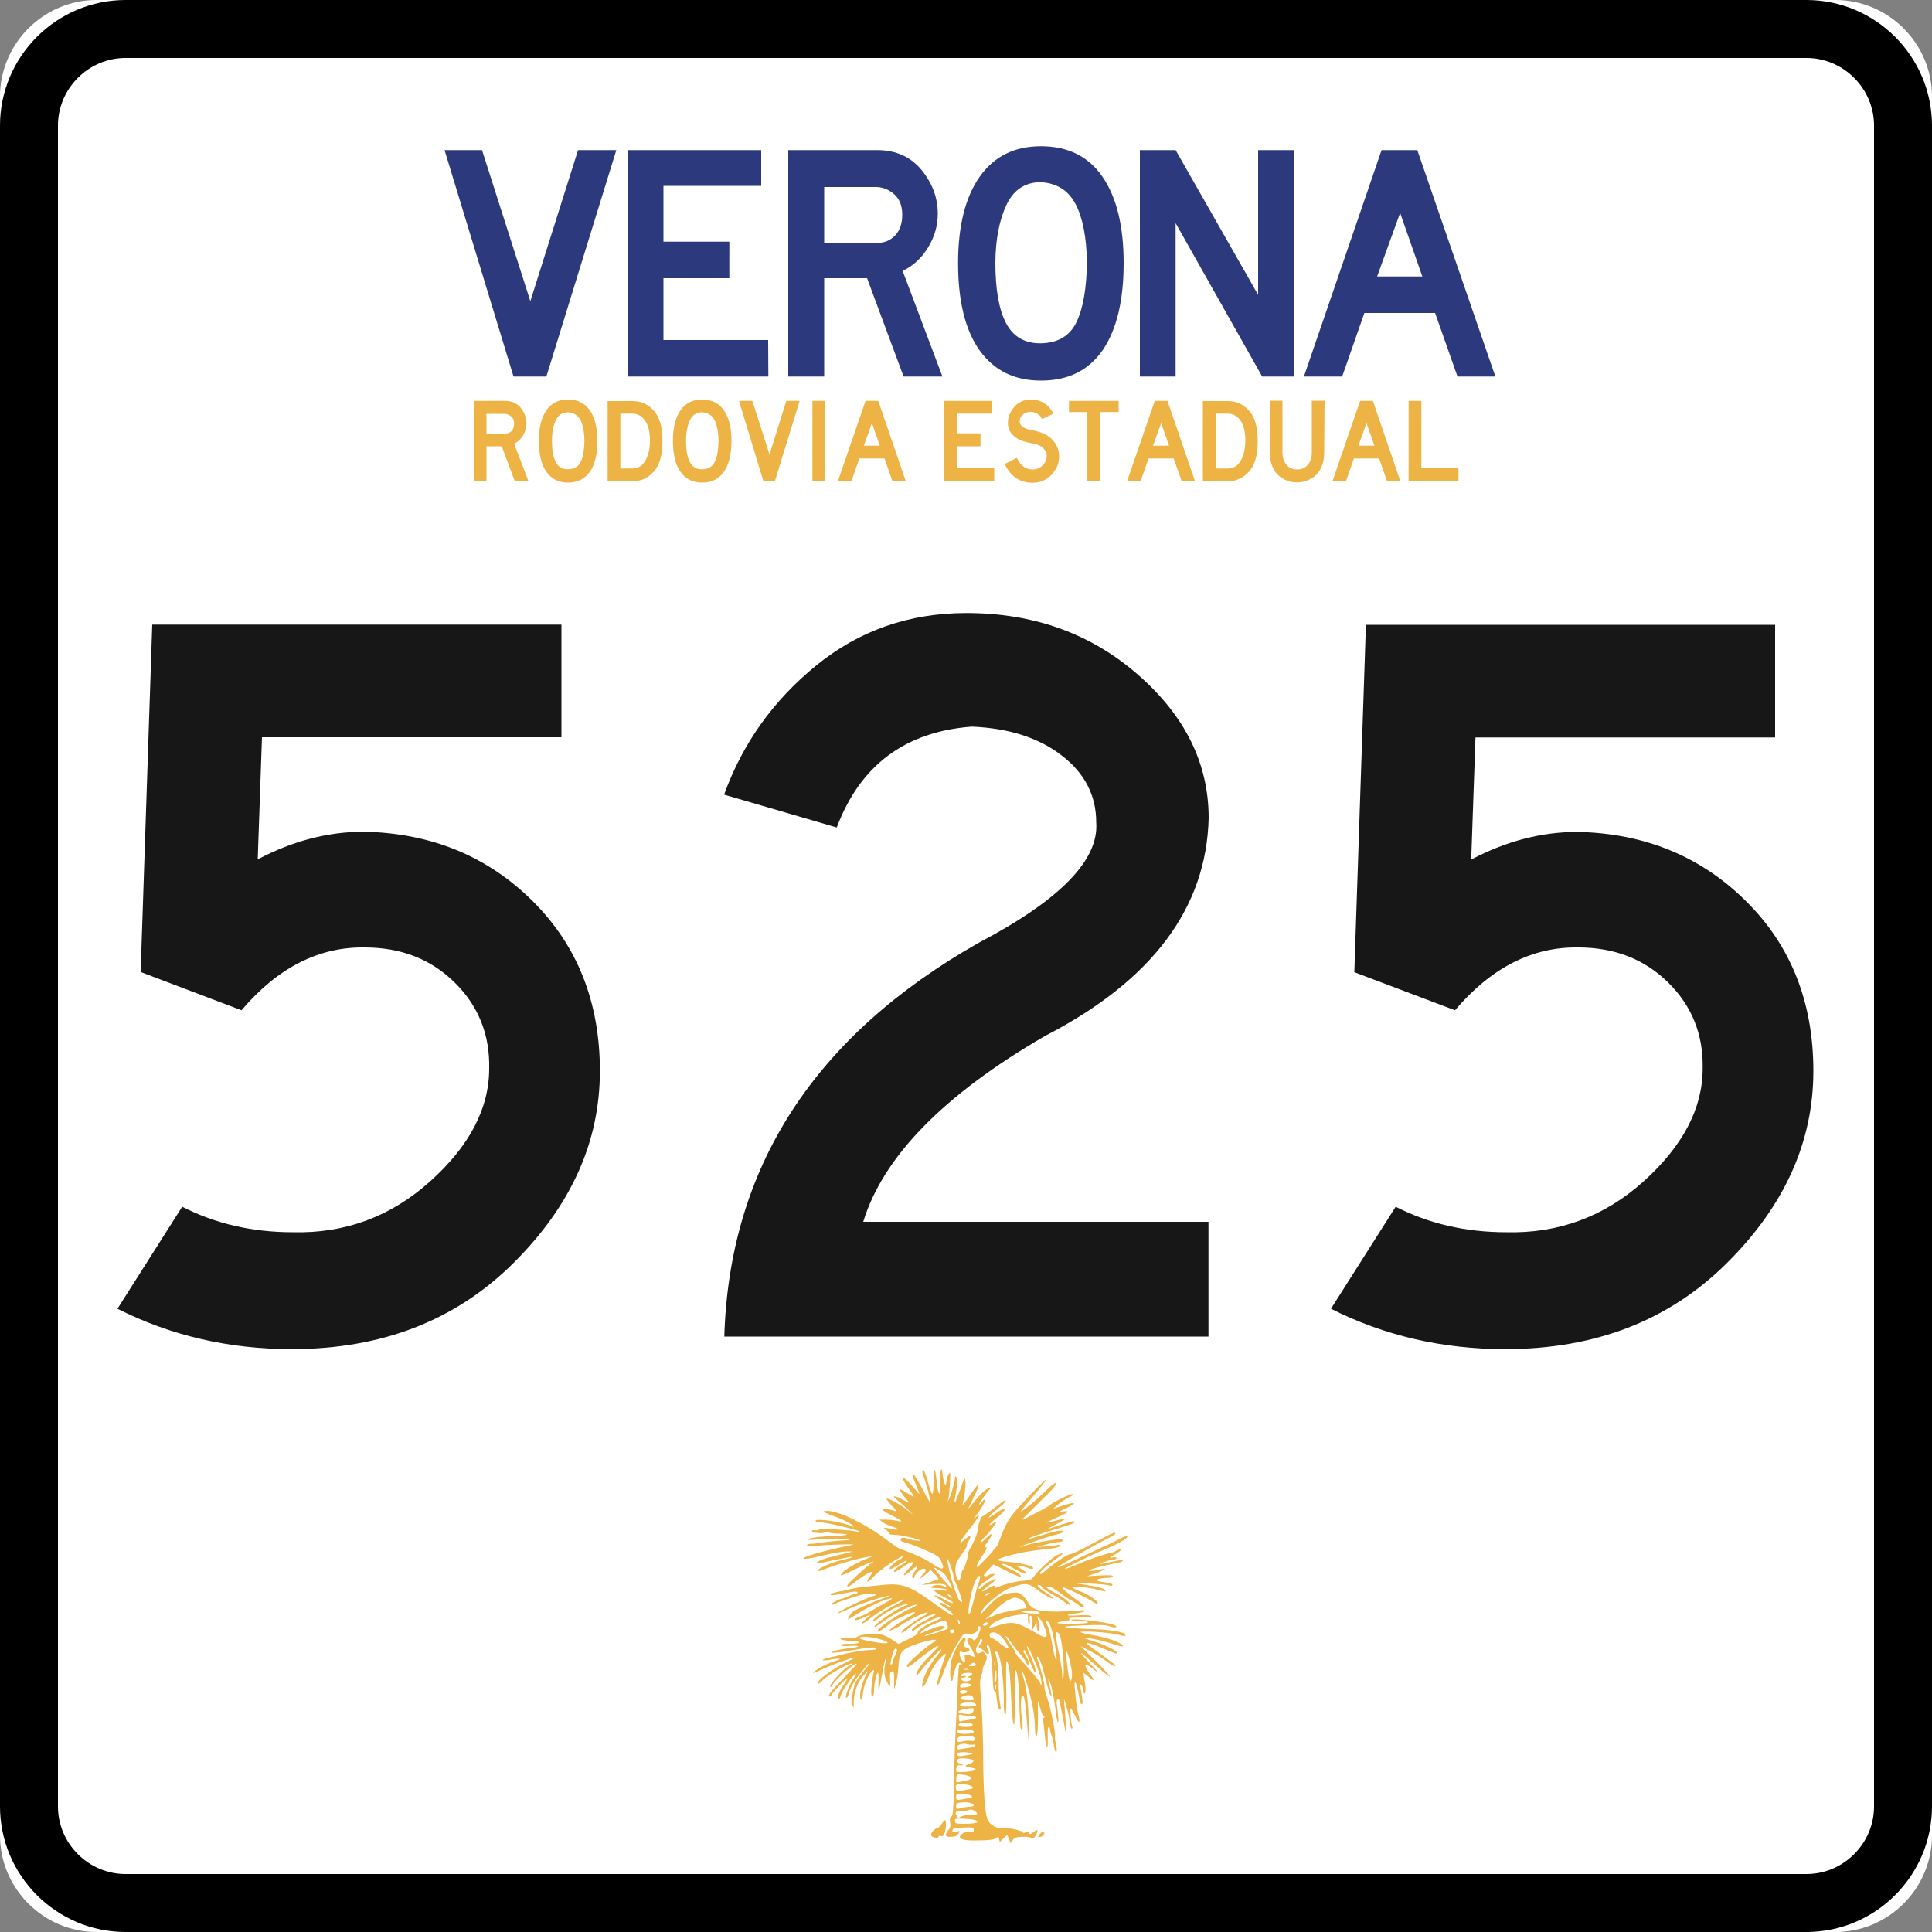 <?xml version="1.0" encoding="utf-8"?>
<!-- Generator: Adobe Illustrator 26.3.1, SVG Export Plug-In . SVG Version: 6.00 Build 0)  -->
<svg version="1.1" id="Layer_1" xmlns="http://www.w3.org/2000/svg" xmlns:xlink="http://www.w3.org/1999/xlink" x="0px" y="0px"
	 viewBox="0 0 1000 1000" style="enable-background:new 0 0 1000 1000;" xml:space="preserve">
<rect x="0" y="0" width="1000" height="1000" fill="#808080" stroke="none"/>
<style type="text/css">
	.st0{fill:#FFFFFF;}
	.st1{fill:none;stroke:#000000;stroke-width:30;stroke-miterlimit:10;}
	.st2{display:none;}
	.st3{display:inline;}
	.st4{fill:#B12F60;}
	.st5{fill:#6C934A;}
	.st6{fill:#EDB445;}
	.st7{fill:none;}
	.st8{enable-background:new    ;}
	.st9{fill:#171717;}
	.st10{fill:#2C397D;}
	.st11{display:inline;fill:#6C934A;}
	.st12{display:inline;fill:#B12F60;}
	.st13{display:none;fill:none;stroke:#EDB445;stroke-width:6;stroke-miterlimit:10;}
</style>
<g id="background">
	<path class="st0" d="M1000,950c0,27.5-22.5,50-50,50H50c-27.5,0-50-22.5-50-50V50C0,22.5,22.5,0,50,0h900c27.5,0,50,22.5,50,50V950
		z"/>
</g>
<g id="black_border">
	<path class="st1" d="M985,935c0,27.5-22.5,50-50,50H65c-27.5,0-50-22.5-50-50V65c0-27.5,22.5-50,50-50h870c27.5,0,50,22.5,50,50
		V935z"/>
</g>
<g class="st2">
	<g class="st3">
		<g>
			<g id="g3999_12_" transform="translate(-116.736,-102.495)">
				<path id="path3131_12_" class="st4" d="M599.7,1053.4c-0.6-0.2-1.1-0.8-1.1-1.3c0-1.1,2.4-3.5,3.5-3.5c0.4,0,1.3-0.9,2-2
					s1.5-2,1.8-2c0.7,0,0.6,4.1-0.2,6.5c-0.6,1.6-1,2-2,1.7c-0.7-0.2-1.2-0.1-1.2,0.3C602.4,1053.8,601.7,1053.9,599.7,1053.4
					L599.7,1053.4z"/>
			</g>
			<g id="g3299_12_" transform="translate(0,-204.768)">
				<g id="g3303_12_">
					<path id="path3219_12_" class="st4" d="M487.3,965.2c-0.1,0-0.2,0.4-0.4,1c-0.3,1.1-0.5,3.3-0.4,4.9s0.1,4,0,5.2
						c-0.1,1.9-0.2,2.1-0.7,0.9c-0.3-0.7-0.8-3.4-1-5.9c-0.8-7.8-1.5-7.6-1.6,0.4c-0.1,8.6-0.6,8.5-3.3-1.2c-1-3.5-1.8-5.2-2.2-4.8
						c-0.4,0.4-0.4,1.2-0.1,1.8c0.6,1.5,2.9,9.1,3.3,11.3c0.2,0.9,0.5,2.4,0.6,3.3s-1.5-1.9-3.8-6.2s-4.5-7.9-4.9-8.1
						c-0.8-0.3-0.7,0.7,0.5,3.5c1.1,2.6,2.6,6.4,2.6,6.7c0,0.2-1-0.8-2.1-2.2c-3.9-4.6-5.6-6.2-6.4-6c-0.4,0.1,0.7,2.3,2.5,4.8
						s3.2,4.6,3.1,4.8s-1.6-0.7-3.4-1.8c-1.7-1.1-3.4-2-3.8-2c-0.6,0,2,3.8,3.9,5.8c1.6,1.6,0.9,1.4-2.8-0.6c-3.9-2.2-5.8-2-2.6,0.3
						c1.1,0.8,3.4,2.8,5.2,4.6l3.3,3.2l-3.3-2.6c-3.6-2.9-10-6.4-10.6-5.8c-0.2,0.2,1.1,1.9,2.8,3.7c2.5,2.6,2.9,3.2,1.6,2.7
						c-3-1.1-6.5-1.5-6.5-0.8c0,0.4,2.2,1.8,4.9,3.1c5.4,2.7,6.2,3.6,2.5,2.7c-1.4-0.3-3.9-0.6-5.7-0.6h-3.3l1.6,1.3
						c0.9,0.7,3.2,1.8,5.2,2.4c4.2,1.3,3.3,2.1-1.1,1c-3.4-0.8-4.3-0.6-2.2,0.7c0.8,0.5,1.4,1.2,1.4,1.7s1,0.8,3.1,0.8
						c3,0,12.3,2.1,13.1,2.9c0.6,0.6-5.1-0.3-7.2-1.1c-1.3-0.5-2-0.5-2.6,0c-1,1-0.1,1.7,3.4,2.6c1.6,0.4,5.9,2.1,9.5,3.7
						c5.8,2.6,6.7,3.2,7.7,5.4c2.3,4.9,0.9,5.2-5.4,0.9c-2.9-2-9.6-5-16.4-7.4c-0.5-0.2-3.5-2.3-6.6-4.6
						c-10.5-8-24.5-14.8-30.5-14.8c-3.1,0-2.2,0.7,3.1,2.6c5,1.7,10.5,4.6,10.5,5.4c0,0.3-0.5,0.3-1.2-0.1
						c-4.2-2.2-18.5-4.3-18.5-2.7c0,0.4,1.1,0.7,2.5,0.7c2.9,0,19.1,3.8,20.1,4.7c0.4,0.4,0.3,0.5-0.3,0.3c-3.2-1-20-2-20.5-1.2
						c-0.2,0.3-1.1,0.4-2,0.3c-1-0.2-1.6,0-1.6,0.4s0.4,0.8,0.8,0.8s1.9,0.2,3.3,0.3s2.3-0.1,2.1-0.4s0.3-0.5,1.2-0.2
						c2.9,0.7,4.1,0.9,7.6,0.9c5.1,0.1,3.5,0.9-2.1,1.1c-7.4,0.2-13.9,0.9-14.9,1.7c-0.6,0.4,0.6,0.5,3.8,0.2
						c6.1-0.6,17.1-0.6,17.6-0.1c0.2,0.2-0.7,0.5-2.1,0.5c-3.3,0.1-11.7,1-15,1.6c-0.4,0.1-1.6,0.2-2.8,0.2s-2.1,0.4-2.1,0.8
						c0,0.5,1.4,0.6,4.4,0.3c2.4-0.2,8.2-0.6,12.9-0.7c6.9-0.2,7.9-0.1,5.2,0.4c-11.1,2.2-22.9,5.4-24.1,6.5
						c-1.1,1,2.5,0.6,10.7-1.4c4.5-1.1,9.6-1.9,11.4-1.9h3.3l-3.6,0.9c-2,0.5-5.1,1.2-6.9,1.7c-4.4,1-8.2,2.5-8.2,3.3
						c0,0.3,0.5,0.5,1.2,0.3c2.7-0.8,16.7-3.6,17-3.4c0.2,0.2-0.8,0.6-2.2,0.9s-3.8,1-5.4,1.4c-4.2,1.1-9.9,3.7-9.9,4.6
						c0,0.5,0.4,0.6,1.1,0.3c8-3.2,18.7-6.3,24.7-7.2c2.5-0.3,2.5-0.3,0.6,0.4c-7.6,2.9-14.7,7.3-14.7,9.2c0,0.3,3.2-1.1,7-3
						c3.9-1.9,7.8-3.7,8.7-3.9c1.6-0.4,1.6-0.4-0.2,0.8c-2.9,2-12.2,10.6-12.2,11.3c0,1.1,1.2,0.6,4-1.7c3.4-2.8,8.4-5.8,8.9-5.3
						c0.2,0.2-0.3,1.2-1,2.1c-2.6,3.3-1.5,4,1.3,0.8c1.5-1.7,5.3-4.8,8.6-7c5.9-3.9,8-4.9,6.4-3c-0.5,0.5-1.1,1-1.5,1
						c-1.1,0-5.2,3.9-4.7,4.4s1,0.2,6.4-3.1c1.4-0.8,2.5-1.2,2.5-0.9s-1.5,1.4-3.3,2.3c-1.8,1-3.3,2.2-3.3,2.8c0,1.1,0,1.1,5.9-2.8
						c4.4-3,5.2-1.8,1.4,2c-3.5,3.5-2.6,4.3,1.1,1s4.6-3.3,2.5-0.2c-1.8,2.6-1.9,3.2-1,3.8c0.4,0.2,0.6,0,0.6-0.5
						c0-1.4,3.1-4.4,4.6-4.4c1.8,0,1.7,1-0.3,3c-2.6,2.6-1.4,2.6,1.5,0l2.6-2.3l2.2,2.2c1.2,1.2,2,2.4,1.9,2.5
						c-0.2,0.1-2.2,0.8-4.5,1.6l-4.2,1.4l5-0.4c5.1-0.4,7.7,0,7.7,1.1c0,0.4-0.5,0.4-1.2,0c-1.7-0.9-4.8-0.9-6.2,0.1
						c-1,0.7-0.5,0.8,2.9,0.9c2.2,0.1,4.4,0.4,4.8,0.8c0.6,0.6,0,0.6-2.2,0.3c-1.6-0.2-3.2-0.5-3.5-0.5s-0.7,0.2-0.8,0.6
						c-0.1,0.4,2,1.8,4.7,3.2s4.9,2.7,4.9,3c0,0.8-1.5,0.2-5.5-2.1c-1.8-1-3.5-1.8-3.9-1.6s1.4,1.5,4,3.1s4.6,2.9,4.4,3.1
						s-1.3-0.3-2.5-1.1c-2.4-1.4-3.2-1.7-3.2-0.8c0,0.3,1.5,1.5,3.3,2.6c2.8,1.7,4.2,3.4,2.9,3.4c-0.5,0-4.6-2.8-11.7-7.9
						c-10.2-7.3-14.8-8.8-24-7.8c-3,0.3-7.3,0.8-9.6,1s-5.4,0.7-6.9,1.1s-3.1,0.8-3.6,0.9c-3.5,0.5-6.6,1.3-6.9,1.8
						c-0.5,0.8,1.3,0.7,6.6-0.4c5.3-1.1,7.8-1.2,7.2-0.3c-0.2,0.4-0.8,0.7-1.4,0.7s-2.1,0.5-3.4,1.1s-2.7,1.2-3.1,1.2
						c-1.6,0.3-5.6,2.3-5.6,2.9c0,0.4,0.8,0.3,1.8-0.2c2.6-1.3,11.8-4.3,15.3-5c1.7-0.3,3.8-0.3,4.8-0.1c1.8,0.5,1.8,0.5-0.9,1.3
						c-3.8,1.1-17.7,7.9-17.7,8.6c0,0.3,2.7-0.7,6-2.3c5.2-2.4,20-7.2,20.6-6.6c0.1,0.1-2.1,1-4.9,2c-5.8,2-12.4,5.1-14,6.3
						c-1.1,0.9-2.8,3.8-2.3,3.8c0.2,0,2.6-1.4,5.4-3.2c5.7-3.6,13.1-6.9,16.5-7.6c1.7-0.3,0.7,0.5-3.9,3c-3.4,1.9-6.9,3.9-7.8,4.5
						s-2.4,1.3-3.3,1.6c-2.2,0.6-3.7,1.6-3.1,2.1c0.2,0.2,2.1-0.3,4.2-1.3l3.8-1.7l-2.5,2.3c-4.1,3.6-2.2,3.4,2.3-0.3
						c3.7-3,11.5-7.5,16-9.2c3.1-1.2,1.4,0-4.4,3.1c-6,3.2-11,6.9-10.3,7.7c0.2,0.2,1.5-0.5,2.9-1.6c3.7-3,7.4-5,11.7-6.5
						c4.8-1.6,5.4-1.3,1,0.5c-5,2.1-16.8,10.6-14.7,10.6c0.3,0,2.9-1.7,5.8-3.8c4.9-3.5,15.1-8.5,15.9-7.7c0.2,0.2-1.3,1.1-3.4,2
						c-5.3,2.3-16.8,10-16.8,11.2c0,0.9,0.3,0.8,2-0.2c1.1-0.7,2.9-2,4.1-3.1c1.1-1.1,2.2-1.9,2.4-1.9s2.5-1,5-2.2
						c5.2-2.6,7.8-2.7,3.8-0.2c-1.4,0.9-2.9,1.7-3.2,1.9c-3,1.5-8.8,5.9-8,5.9s4.9-2,6.3-3.1c2-1.6,7.9-4.6,11.3-5.8
						c2.3-0.8,2.5-0.8,1.8,0.1c-0.5,0.5-1.1,1-1.4,1c-0.8,0-9.9,6.1-11,7.5c-1.7,2.1-0.2,1.7,2.3-0.5c3.2-2.9,8.6-6.2,12.1-7.3
						c4.4-1.5,3.6-0.6-1.6,2.1c-5.5,2.8-8.9,5.2-8.1,5.9c0.3,0.3,1,0.1,1.6-0.5c3.2-2.8,13-7.4,13.6-6.4c0.2,0.3-1.3,1.2-3.3,2
						c-4.6,1.7-9.5,5-9,6.1c0.2,0.5-1.6,1.8-4.8,3.3l-5.1,2.5l-3.4-2.3c-2-1.4-4.6-2.5-6.4-2.8c-3.9-0.6-9.7,0.1-11.7,1.4
						c-1.1,0.7-2.5,0.9-4.8,0.7c-1.8-0.2-3.5-0.1-3.7,0.2c-0.4,0.6,3.4,1.3,7,1.3c1.4,0,2.5,0.3,2.5,0.7c0,0.4-2,0.7-4.6,0.7
						c-3,0-4.6,0.2-4.6,0.7s1.3,0.6,4.2,0.4c5.5-0.5,6.2,0.5,0.8,1.1c-6.5,0.7-10.6,1.8-9.6,2.3c0.5,0.3,4.9-0.2,9.8-1.1
						c9.5-1.7,13-1.9,13-0.9c0,0.4-1.4,0.7-3.1,0.7c-3.1,0-11.8,1.4-15.5,2.6c-1.1,0.3-3.6,0.9-5.7,1.3s-3.6,1-3.4,1.3
						s2.2,0.2,4.6-0.3c4.8-0.9,5.7-0.3,1.5,0.9c-3.6,1.1-8.8,3.7-10.5,5.4c-1.1,1-0.4,0.9,2.9-0.7c4.9-2.3,16.4-6.6,17.8-6.6
						c0.5,0-2.1,1.5-5.8,3.3c-6.7,3.4-13.2,8.3-13.2,10.2c0,0.6,1.2-0.3,2.9-2c2.8-2.8,14.8-9.5,14.8-8.2c0,0.3-0.6,0.7-1.2,0.9
						c-2.1,0.7-9.9,8.9-9.9,10.4c0,1.2,0.1,1.1,1.2-0.6c2-3.3,10.8-10.8,12.5-10.8c0.2,0-3,3.4-7,7.6c-6.7,6.9-8.6,9.4-6.8,9.4
						c0.4,0,0.6-0.3,0.6-0.6c0-0.8,7.9-9.3,8.3-8.9c0.1,0.2-0.8,1.7-2,3.5c-2.4,3.3-3.7,7.3-2.5,7.3c0.4,0,0.9-0.9,1.1-1.9
						c0.5-2.1,6.7-11.2,7.7-11.2c0.3,0,0,0.9-0.8,1.9c-2.5,3.5-5.1,10.5-4,10.5c0.4,0,0.9-0.8,1.1-1.8c0.8-3.2,2.9-6.9,6.6-11.4
						c2-2.4,3.7-4.4,3.8-4.4c0.5,0,0.2,0.6-0.6,1.4c-0.5,0.5-2.2,2.7-3.9,4.9c-2.5,3.3-3.1,4.9-3.7,8.5c-0.4,2.7-0.5,5.3-0.1,6.7
						c0.5,2.1,0.6,1.9,0.6-1.8c0.1-5.3,2.1-10.5,5.4-14c1.9-2.1,2.4-2.3,1.5-1c-1.8,3-3.6,8.9-3.6,11.6c0,3.9,1.1,3,1.5-1.3
						c0.4-3.9,2.8-9.6,4.8-11.3c1-0.8,1.1-0.7,0.6,1.2c-0.8,3.6-1.3,8.8-1.1,10.7c0.3,2.8,1.4,1.4,1.4-1.9s1.2-8.6,2-9.1
						c0.3-0.2,0.4,2.1,0.3,5.1c-0.3,6.4,0.3,4.8,2-5c0.6-3.6,1.4-7,1.7-7.5c0.4-0.7,0.5-0.5,0.2,0.7c-1.2,5-1.1,8.2,0.2,11
						c0.8,1.5,1.6,2.8,1.8,2.8c0.2,0,0.2-1.7,0.1-3.7c-0.2-3.1,0-3.8,0.9-4c1-0.2,1.2,0.4,1.2,4.6v4.8l1-3.3c0.5-1.8,1-5.5,1.2-8.3
						c0.3-6.8,1.5-8.9,6.5-10.9c5.3-2.1,12.1-3.8,12.7-3.2c0.3,0.3,0.2,0.7-0.2,0.8c-2.7,0.9-14.6,11.3-14.6,12.6
						c0,1.3,1.3,0.5,6.9-4s9.4-6.9,9.4-6.1c0,0.2-2,2.4-4.5,4.9c-4.3,4.2-7.6,9.1-6.8,10c0.2,0.2,1.3-0.8,2.4-2.4
						c2.3-3.2,9.6-10.9,10.4-10.9c0.3,0-0.8,1.6-2.5,3.6c-3.4,4.2-6.6,10.1-7.2,13.6c-0.7,3.8,0.6,2.8,2.7-2
						c2.4-5.6,4.1-8.4,7.1-11.2c2.5-2.4,2.7-2.4,1.6,0.4c-1,2.5-3.9,12.5-3.9,13.3c0,1.7,1.1,0.3,2.2-2.8c2.6-7.2,5-12.3,9.2-19.3
						c2.4-4,2.6-4.1,4.7-3.7c2.5,0.5,5.5-1.1,5-2.5c-0.4-1.1,0.8-2,1.4-1c0.5,0.7-1.8,6.2-2.9,6.8c-0.4,0.2-0.8,0.1-1-0.3
						c-0.6-1-3-0.8-3,0.3c0,0.6,0.7,2.1,1.6,3.4s1.8,3.2,2,4c0.4,1.3,0.3,1.5-0.8,1c-0.7-0.3-1.9-0.7-2.8-0.8
						c-1.4-0.3-1.5-0.2-1.2,1.7c0.2,1.1,0.1,2.1,0,2.1c-1.1,0-2.7-2.4-2.7-4s0.2-1.8,1.1-1.3c1.3,0.7,4.1-0.2,4.1-1.2
						c0-0.4-0.7-0.8-1.6-1.1c-1.8-0.4-2-1-0.9-3c0.5-0.9,0.5-1.6,0.1-2c-1.2-1.2-6,7-7,11.6c-1,5.2-0.9,10.7,0.2,10.7
						c0.2,0,0.5-0.6,0.5-1.2c0.2-2.2,1.5-6.3,2.3-7.5c0.6-0.8,1.1-0.9,1.8-0.5c0.9,0.6,0.9,0.6-0.1,0.6s-1.1,1.5-1.5,11.3
						c-0.2,6.2-0.7,16-1,21.7s-0.8,18.2-0.9,27.8c-0.3,14.8-0.5,17.4-1.4,18.1c-0.8,0.6-0.9,1.3-0.6,3s0.1,2.6-0.9,3.9
						c-2.1,2.7-1.8,3.6,1.4,3.5c2.1,0,2.9-0.4,3.7-1.6c1-1.6,1-1.6-1.1-1.1c-1.9,0.4-2.1,0.3-1.9-0.7s1-1.2,5.6-1.4
						c5.1-0.2,5.4-0.1,5.4,1.2c0,1.2-0.2,1.3-1.9,1c-1.3-0.3-2.5-0.1-3.6,0.7c-3.5,2.3-1.4,3.8,5.2,3.8c7.9,0,11.4-0.4,12.2-1.4
						c0.7-0.8,0.9-0.8,1.2,0.6l0.4,1.6l1.8-1.8c1-1,1.9-1.8,2-1.8s0.6,1,1,2.1l0.7,2.1l1.2-1.6c1-1.3,1.8-1.6,4.9-1.7
						c2-0.1,3.9,0.1,4,0.4c0.7,1.2,2.2,0.5,3.2-1.5c1.3-2.6,0.8-3.1-1.4-1.3c-1.6,1.2-1.8,1.3-2.3,0.4c-0.4-0.8-0.9-0.8-1.8-0.3
						c-0.8,0.4-1.3,0.4-1.3,0c0-0.9-9-2.8-11.1-2.3c-2.2,0.5-6-1.6-7.1-4c-1.5-3.3-2.3-14.5-2.4-32c0-9.7-0.5-22.7-1-29
						c-0.8-9.4-0.8-11.7-0.1-13.4c0.5-1.2,0.8-2.7,0.8-3.3c0-0.7,0.5-2.4,1.3-3.8c1.2-2.4,1.2-2.7,0.3-4.2c-1.2-1.8-1.3-1.8-3-0.9
						c-2,1.1-2.8-1.8-1.2-3.9c0.7-0.9,1.2-2,1.2-2.4s0.3-0.9,0.6-0.9c1,0,0.8,1.7-0.3,2.6c-1.3,1.1-1.2,1.9,0.2,2.4
						c0.6,0.2,1.6,1,2.2,1.7c1.6,2,2.7,1.2,1.5-1.1c-1-2-0.8-3.1,0.5-1.9c0.8,0.8,1.7,8.7,2,17.9c0.1,3.8,0.5,5.5,0.9,5.3
						c0.5-0.2,0.9,1.3,1.1,4.1c0.4,4,1.2,6.2,2,5.4c0.2-0.2,0-1.6-0.3-3.2c-0.4-1.6-0.7-6.3-0.7-10.4c0-6.8-0.6-12-1.6-15.2
						c-0.2-0.6-0.1-1.1,0.3-1.1c2.1,0,4,12.8,4,27.3c0,3.5,0.3,5.4,0.7,5.4c0.5,0,0.7-4.1,0.5-14c-0.1-7.7,0-13.9,0.2-13.7
						c1.1,0.7,1.8,5.8,2.2,14.6c0.4,11.9,0.9,17.1,1.6,18.3c0.3,0.5,0.5-5.2,0.4-13.9c-0.1-8.1,0.1-14.7,0.3-14.5
						c1.2,0.7,1.8,5.9,2.1,17.4c0.2,6.7,0.5,12.6,0.7,12.9c1.1,1.8,1.3-0.4,0.6-5.3s-0.6-10.8,0.1-11.6c1.1-1.1,1.9,3.6,2.8,16.6
						l0.5,6.6l0.1-7.8c0.1-11-1.1-20.8-3.5-27.4c-0.3-0.9-0.3-1.1,0.2-0.7c1,0.9,4.6,13.4,5.7,19.8c0.5,3,0.9,7.3,0.9,9.6
						c0,2.3,0.3,4.2,0.7,4.2c0.7,0,1-6.1,0.8-14.4c-0.1-4.7,0-4.6,1.5,0.8c0.7,2.5,1.3,3.6,1.8,3.3c0.5-0.3,0.4,0-0.1,0.6
						s-0.7,1.3-0.6,1.6c0.2,0.3,0.5,2.9,0.8,5.8s0.6,5.9,0.8,6.7c0.7,2.8,1.1,0.7,0.9-4.2c-0.1-3.2,0-4.9,0.5-4.9
						c0.4,0,0.7,0.6,0.7,1.3c0,0.7,0.4,2.1,0.8,3.1c0.4,1,0.8,2.7,1,3.8c0.4,3.5,0.9,5,1.5,4.6c0.3-0.2,0.2-1.9-0.2-3.9
						c-0.5-2-0.7-3.7-0.6-3.8c0.7-0.7-2-14.4-3.8-19.6c-1.1-3.2-1.8-6-1.6-6.3c0.4-0.6-2.1-10.4-3.5-13.9c-0.4-1-0.5-1.8-0.2-1.8
						c0.9,0,2.6,4.5,4,10.5c1.5,6.6,3.2,11.4,3.3,9.4c0-0.8-0.4-2.8-0.9-4.6c-1-3.4-0.8-4.9,0.2-2.1c0.9,2.4,2.5,10.6,3,15.5
						c0.2,2.3,0.7,4.7,1,5.2c0.6,0.9,0.3-3.4-0.5-9.2c-0.4-2.6,0.7-4,1.4-1.8c0.2,0.8,1.1,5.3,2,10l1.6,8.6l-0.3-6
						c-0.2-3.3-0.5-7.7-0.7-9.8l-0.3-3.8l1.2,3.6c0.7,2,1.4,5.4,1.7,7.7c0.2,2.2,0.7,4.1,1.1,4.1s0.5-0.4,0.3-0.9
						c-0.6-1.5-1.3-9.6-0.8-9.6c0.2,0,1.3,1.8,2.3,3.9c2.1,4.4,2.9,4,1.6-0.9c-0.5-1.7-1-5.4-1.3-8.2c-0.3-2.8-0.5-5.7-0.6-6.5
						s0-1.6,0.3-1.8c0.4-0.3,1.4,3.3,2.3,9c0.2,1.3,0.7,2.4,1.1,2.4c0.7,0,0.5-2.2-0.6-8.4c-0.5-3.1,0.8-2.1,1.4,1.1
						c0.4,2.1,0.5,2.3,1,1.1c0.3-0.8,0.2-3.3-0.3-5.7c-0.5-2.4-0.7-4.4-0.5-4.3s1.4,0.9,2.6,2c2.9,2.6,3.4,2,0.9-1.1
						c-3.7-4.8-3.3-6.7,0.8-3.4c3.8,3.1,3.5,2.3-1.2-2.6c-2.4-2.5-4.4-4.8-4.4-5c0-0.5,0-0.5,8.7,7.2c3.2,2.8,5.9,4.9,6.1,4.7
						c0.2-0.2-3-3.8-7.3-8l-7.7-7.6l4.8,2.4c2.6,1.3,6.5,3.8,8.6,5.4s4,2.8,4.2,2.5s0.3-0.5,0.2-0.7c-1.3-1.1-9.5-7.1-12.1-8.9
						c-1.8-1.2-2.9-2.3-2.5-2.5c0.4-0.1,3.7,0.9,7.2,2.4s7,2.9,7.7,3.1c1.1,0.3,1.2,0.2,0.5-0.7c-1.2-1.5-7.3-4.2-13.4-6.1
						c-5.2-1.6-5.3-1.6-1.7-1.2s9.5,1.8,15.2,3.7c1.7,0.6,3.1,0.8,3.1,0.5c0-1.6-8.5-4.7-16.7-5.9c-2.5-0.4-4.8-1-5.2-1.3
						c-0.9-0.9,14.3,0,18.7,1.1s4.5,1.1,4.5,0.3c0-1.4-7.1-2.7-16.3-3c-9.8-0.3-15.3-0.8-14.9-1.3c0.2-0.2,4.8-0.5,10.4-0.7
						c8.1-0.3,10.6-0.2,12.9,0.6c3,1.1,4.6,0.2,1.7-0.9c-3.7-1.4-21.8-3.5-21.8-2.5c0,0.5,4.1,0.9,7.7,0.8c0.5,0,0.8,0.2,0.8,0.6
						s-3.8,0.6-8.3,0.6c-5.6,0-8-0.2-7.3-0.6c0.5-0.3,2.1-0.7,3.4-0.7c2.4,0,3.8-0.9,2.3-1.5c-0.5-0.2,2.2-0.4,6-0.4
						c5.4-0.1,6.6-0.2,5.6-0.8c-0.8-0.5-3.3-0.6-7.2-0.3c-6.2,0.4-6.5-0.4-0.4-1.1c2-0.2,3.9-0.7,4.2-1.1c0.5-0.6-0.2-0.6-2.9-0.3
						c-2,0.2-7,0.4-11.1,0.5c-9.4,0.1-13.3-1.1-15.2-4.7c-0.7-1.3-2-3-3-3.8c-1.5-1.3-2.2-1.5-5.3-1.2c-5.2,0.5-7.4,1.8-13,7.8
						c-1.9,2-3.4,3.6-3.4,3.4c0-1.3,2.5-4.5,5.7-7.2c5.4-4.6,8.6-6.5,13.4-7.8c4.8-1.3,6.5-0.9,10.8,2.5c2.8,2.2,7.3,4.7,7.8,4.2
						c0.2-0.2-1.3-1.4-3.3-2.7c-4.3-2.9-5.7-4.3-4.1-4.3c0.6,0,1.2,0.4,1.5,1c0.2,0.5,2.5,2.2,5.2,3.7s5.7,3.4,6.8,4.3
						s2.2,1.5,2.4,1.3c0.8-0.8-2.6-3.6-7-5.9c-4.9-2.6-6-3.6-3.8-3.6c0.8,0,3.2,1.3,5.4,3s5,3.6,6.3,4.2s3.1,1.9,4.1,2.7
						c1.2,0.9,2,1.2,2.4,0.8c0.4-0.4-0.6-1.6-3-3.2c-4.8-3.4-8.5-6.6-8-7.1c0.4-0.4,13,5.6,15.8,7.6c1,0.7,2.1,1.1,2.3,0.9
						c0.9-0.9-4.6-4.8-8.8-6.3c-2.3-0.8-4.2-1.8-4.2-2.1c0-0.8,8.5,0,13.1,1.2c4.3,1.1,3.9,1.1,3.9,0.4c0-0.9-3.5-1.9-10.5-3
						l-6.2-0.9l8.5,0.3c4.6,0.2,9.1,0.6,9.9,0.9c0.8,0.3,1.7,0.3,1.9,0c0.5-0.7-0.9-1.2-4.9-1.7c-1.8-0.2-3.3-0.7-3.3-0.9
						c0-0.6,3.4-1.3,6.3-1.3c1.2,0,2.2-0.3,2.2-0.8s-1.9-0.6-6.7-0.4l-6.7,0.4l3.6-1.2c2-0.6,4.2-1.5,4.9-2c1.2-0.7,1.1-0.8-0.4-0.5
						c-9.5,2-9.2,0.6,0.3-1.6c3.6-0.8,7.3-1.6,8.3-1.8s1.8-0.6,1.8-0.9c0-0.7,0.5-0.8-4.9,0.4c-7.3,1.6-8.8,1.7-4.9,0.3
						c2-0.7,4.3-1.3,5.1-1.3s1.5-0.4,1.5-0.8c0-0.5-0.8-0.5-2.1-0.3c-1.8,0.4-1.7,0.2,1.5-1.7c2-1.2,3.2-2.2,2.8-2.4
						s-1.5,0.1-2.3,0.6s-1.8,0.9-2.2,1c-4.2,0.8-12.4,3.6-17.6,5.9c-3.6,1.6-6.6,2.7-6.8,2.5c-0.4-0.4,13.7-7.2,20.5-10
						c6.7-2.7,12.3-5.9,11.8-6.8c-0.2-0.4-2,0.2-4.4,1.5c-2.2,1.2-5.1,2.6-6.3,3.1s-5.7,2.5-9.8,4.5c-12.3,5.8-15.8,7.3-15.4,6.7
						c0.5-0.8,19.4-11.6,25.3-14.5c2.4-1.2,4.4-2.4,4.4-2.7c0-1.2-0.8-0.8-15.7,7.2c-3.5,1.8-6.9,3.4-7.7,3.4c-1.4,0-9.5,5.5-13.3,9
						c-1,0.9-2,1.5-2.2,1.2c-0.7-0.7,2.3-3.5,7.5-7.2c2.6-1.8,4.6-3.5,4.5-3.6s-1.6,0.3-3.1,1c-2.6,1.1-10.1,8.1-12.6,11.7
						c-0.7,1-1.9,1.4-5.4,1.7c-3.9,0.3-9.5,1.8-13.5,3.4c-0.9,0.4-1.1,0.3-0.8-0.2c0.8-1.3-1.2-0.8-3.8,0.9
						c-1.4,0.9-2.6,1.5-2.8,1.3s1.5-1.6,3.7-3.2s3.7-2.9,3.3-3.1c-0.8-0.3-6,2.7-7.2,4.1c-1.1,1.3-2.1,1.3-1.5,0
						c0.2-0.6,2.3-2.3,4.7-3.9c3.6-2.4,4-2.9,2.7-2.9c-0.9,0-2,0.3-2.4,0.7s-1.2,0.6-1.9,0.5c-1-0.2-0.8-0.7,1.6-3.2l2.8-2.9
						l6.9,3.4c3.8,1.9,7.1,3.3,7.2,3.1c0.7-0.7-1.4-2.3-5.4-4.1c-2.3-1-4.2-2.1-4.2-2.4c0-0.9,2.6,0.1,7.3,2.8
						c2.5,1.4,4.6,2.2,4.8,1.9s0.3-0.7,0.2-0.8s-1.3-0.8-2.5-1.6l-2.3-1.4h1.8c1,0,2.8,0.4,4.1,0.9c1.3,0.6,2.4,0.7,2.6,0.3
						c0.8-1.2-5.5-2.8-13.7-3.5c-2.8-0.2-4.9-0.7-4.6-1c1.5-1.4,13.1-4.2,20.8-5c9.3-1,11.4-1.4,11.4-2.4c0-0.4-0.6-0.5-1.5-0.2
						c-0.8,0.2-3.5,0.6-6,0.7l-4.6,0.3l4.9-1.3c2.7-0.7,5.7-1.3,6.7-1.3s1.9-0.3,2.1-0.7c0.2-0.4-0.6-0.7-2.2-0.7
						c-2.8,0-14.8,2.2-17.5,3.3c-0.9,0.3-2,0.6-2.5,0.6c-1,0,15.3-5.6,19.3-6.5c1.7-0.4,3.1-1,3.1-1.3c0-1.2-3.8-0.6-10.8,1.7
						c-3.9,1.2-7.2,2.2-7.3,2c-0.4-0.4,5.7-2.5,14.9-5.3c8.2-2.5,9.8-3.1,8.7-3.8c-0.3-0.2-3.5,0.7-7.1,1.9s-6.7,2.2-6.8,2.2
						c-0.2,0,2-1.2,4.8-2.7c2.8-1.4,5-2.8,4.9-2.9s-2.4,0.3-5,1.1c-2.6,0.7-4.9,1.2-5,1.1s2.4-1.4,5.6-2.8c3.6-1.5,5.6-2.7,5.2-3
						c-0.4-0.3-1.5-0.2-2.4,0.1s-1.8,0.5-1.9,0.3s1.7-1.3,4.2-2.4c5.5-2.6,4.2-3.2-2.4-1l-4.9,1.6l2.5-2.2c1.4-1.2,3.9-2.9,5.6-3.7
						c2.1-1,2.7-1.6,1.9-1.7c-1-0.2-10.7,4.5-11.6,5.6c-0.2,0.2-1.4,1-2.6,1.7c-9,4.8-11.8,6.2-11.8,5.9c0-0.2,3.4-3.6,7.5-7.6
						s8.1-8,8.9-9.1c2.6-3.7,0.5-2.8-4.2,1.8c-4.5,4.4-10.2,9.2-12.3,10.4c-1.2,0.7-0.8,0.2,5.6-7.4c8.8-10.5,8.9-11.5,0.4-2.7
						c-12.8,13.2-13.8,14.7-18.5,27.5c-0.5,1.4-10,11.7-10.8,11.7c-0.7,0,0.8-3.2,2.8-6c2.4-3.2,2.8-4.8,1.2-4.2
						c-0.5,0.2,0-1,1.3-2.6c3.3-4.4,2.9-5.7-0.6-2.2c-1.6,1.6-2.9,2.6-2.9,2.2s1-1.6,2.2-2.8c2.4-2.3,6.6-7.9,6-7.9
						c-0.2,0-1.1,0.5-2,1c-3,2-1.5-0.1,2.4-3.2c3.7-3,4.7-4.4,3.2-4.4c-0.4,0-2.2,1.1-4,2.4c-5,3.6-4.6,2.1,0.6-2.1
						c4.2-3.4,5.4-4.8,4.2-4.8c-0.2,0-2.9,2-6,4.4c-3.1,2.4-5.9,4.3-6.1,4.2s-0.4,0.1-0.4,0.3s-0.2,1.3-0.6,2.3s-0.8,2.6-0.8,3.5
						c0,1.8-2.3,7.5-4,10.1c-0.6,0.9-1.1,2.1-1,2.6c0.1,1.4-2.1,8.4-2.9,8.8c-0.3,0.2-0.6,1-0.6,1.7s-0.3,1.9-0.7,2.7
						c-0.7,1.4-0.7,1.4-1.6-0.2c-1-1.8-1.2-5.7-0.4-7.9c0.3-0.8,1.8-3.1,3.2-5.1c1.5-2,2.5-3.8,2.3-4.1s0.1-1.2,0.7-2
						c1.6-2.3,1.3-3.6-0.5-2.1c-5.3,4.6-4.9,3.3,1.1-4.3c2.7-3.4,4.9-6.5,4.9-7s-0.7-0.1-1.7,0.9c-0.6,0.6-0.9,1-1,1
						c0-0.1,0.4-0.7,1.2-1.8c2.9-3.9,4.7-7.1,4.7-8.2c0-0.6-0.6-0.3-1.6,1c-0.9,1.1-1.6,1.7-1.6,1.5c0-0.7,5.2-8.1,5.6-7.9
						c0.2,0.1,0.3-0.1,0.2-0.3c-0.2-1.6-4.1,1.5-7.8,6.1c-1.8,2.3-3.4,4.2-3.5,4.2s1.1-2.6,2.7-5.8s2.8-6.2,2.7-6.7
						c-0.2-0.5-1.9,1.6-4.1,4.8c-2.1,3.1-3.9,5.7-4.1,5.7s-0.1-1,0.2-2.1c1.7-7.6,1.4-15.2-0.3-9.5c-0.5,1.6-1.2,3.7-1.7,4.8
						s-1.2,2.8-1.5,3.9c-1,2.6-1.4,1.9-0.7-1.3c1-4.6,1.3-9.1,0.6-10.1c-0.5-0.8-0.6-0.8-0.7,0.3c-0.1,1.5-0.2,1.9-1.5,6.6
						c-0.5,1.8-1.3,3.9-1.7,4.6c-0.8,1.2-0.8,1.2-0.3-0.1c0.6-1.9,1.4-13.5,0.9-13.8s-1.9,3.3-1.9,5.1c0,0.7-0.2,1.2-0.5,1.2
						s-1-2.3-1.4-5.1C487.8,966.4,487.5,965.2,487.3,965.2L487.3,965.2L487.3,965.2z M490.4,1011.6L490.4,1011.6
						c0.8,0.7,3.1,7.6,3.1,9c0,0.8,0.4,2.2,0.9,2.9c0.7,1.2,3.6,9.2,3.6,10.1s-1.4-0.1-1.9-1.2c-0.3-0.8-1.2-3.1-2-5.1
						C492.6,1023.3,489.8,1011.6,490.4,1011.6z M483.5,1016.2c0.3,0,1.7,0.7,3.1,1.5c1.9,1.1,3.1,2.5,4.5,5.2c1,2.1,1.8,3.9,1.6,4
						s-2.4-2.3-5-5.2C485.2,1018.7,483.3,1016.2,483.5,1016.2z M506.9,1020.4c0.6-0.1,0.6,1.2-0.3,3.6c-0.7,1.8-1.9,5.8-2.6,9
						c-0.8,3.2-1.6,6.2-1.9,6.6c-1,1.8-1.1-0.1-0.3-5.2c1-6,2.4-10.7,3.9-12.8C506.2,1020.8,506.6,1020.5,506.9,1020.4z
						 M511.7,1029.3c0.9,0,1,0.1,0.1,0.7c-1.3,0.8-2.1,0.8-1.6,0C510.4,1029.6,511.1,1029.3,511.7,1029.3z M490.7,1030
						c0.4,0,1.1,0.4,1.5,1c1,1.2,0.6,1.2-1,0C490.5,1030.4,490.3,1030,490.7,1030L490.7,1030z M525.1,1031.7c0.1,0,0.2,0,0.3,0
						c0.6,0,1.2,0.2,2,0.5c1.7,0.6,2.7,1.4,3.2,2.9l0.8,2l-2.5,0.4c-7.2,1.2-12.4,2.4-14,3.3c-1,0.5-2.6,1.2-3.6,1.6
						c-1.5,0.5-1.6,0.5-0.5-0.2c0.7-0.4,2.7-2.3,4.5-4.2s4.7-4.1,6.5-5C523.4,1032.2,524.2,1031.8,525.1,1031.7z M532.2,1038.4
						c2.1,0,4.5,0.2,5.2,0.6c0.5,0.3,0.8,0.7,0.7,0.8c-0.7,0.5-8.9-0.2-9.4-0.8C528.1,1038.6,530,1038.4,532.2,1038.4z
						 M532.1,1040.2v2.7c0,1.5,0.3,2.7,0.6,2.7s0.5-1,0.3-2.3s0-2.3,0.4-2.3c0.7,0,0.9,1.7,0.7,5.1c-0.1,1.2,0,2.1,0.2,2.1
						s0.8-1,1.3-2.1l0.9-2.1l0.1,2.4c0,1.3,0.4,2.4,0.8,2.4c0.8,0,0.5-4.2-0.4-6.9c-0.3-0.9,0.1-0.7,1.2,0.7
						c1.6,1.8,3.6,6.7,3.6,8.6c0,1.4-2.1,1-5.5-1.2c-1.8-1.1-5-2.8-7.2-3.8c-4.4-2-7.2-1.9-13.7,0.3c-1.7,0.6-3.2,0.9-3.4,0.8
						c-0.2-0.2,0.5-1,1.5-1.9c2.2-2.1,9.2-4.4,14.5-4.9L532.1,1040.2z M495.9,1043.1c0.2-0.1,0.5,0.3,0.7,0.8
						c0.2,0.6,0.3,1.2,0.1,1.4c-0.2,0.2-0.5-0.2-0.7-0.8S495.6,1043.3,495.9,1043.1C495.8,1043.1,495.9,1043.1,495.9,1043.1
						L495.9,1043.1z M488.7,1043.8c0.9,0,1.2,0.4,1.6,1.6c0.4,1,0.4,2.1,0.1,2.4s-2.5,1.1-4.8,1.8c-2.4,0.7-5,1.5-5.8,1.7
						s-1.4,0.3-1.1,0c0.2-0.3,2.6-1.1,5.2-1.9c5-1.5,6.7-3,3.4-3c-1.6,0-4,0.9-10.6,3.7c-0.5,0.2-0.3-0.3,0.5-1.1
						c1.7-1.7,7.3-4.4,10.4-5C488,1043.8,488.4,1043.8,488.7,1043.8z M541.8,1043.8c0.2,0,0.6,0.2,1.1,0.9c1.1,1.4,2.7,7.8,3.6,14.4
						c0.3,2.4,0.5,4.6,0.3,4.7c-0.5,0.5-1.2-2.4-2.6-10.2c-0.5-3-1.4-6.3-2-7.4C541.4,1044.7,541.4,1043.8,541.8,1043.8z
						 M510.5,1044.5c0.2,0,0.5,0,0.6,0.1c0.2,0.2,0.1,0.6-0.1,1c-0.5,0.8-2.3,0.9-2.3,0.1C508.6,1045.2,509.7,1044.6,510.5,1044.5z
						 M493,1048.2c0.8,0,1.2,0.3,1.1,0.8c-0.3,1-1.4,1.4-2,0.8C491.2,1048.9,491.6,1048.2,493,1048.2z M547.1,1049.6
						c0.3,0,0.9,0.5,1.3,1.2c1,1.8,2.2,11.6,2.2,17.7c0,3-0.2,5.6-0.4,5.8c-0.2,0.2-0.4-1-0.4-2.7s-0.7-6.5-1.6-10.7
						C546.4,1052.6,546.1,1049.6,547.1,1049.6z M514.2,1049.7c2.3,0,5.2,2.6,7.4,6.9c1.2,2.3-0.8,1.5-5-2c-1.2-1-2.5-1.8-3-1.8
						c-1.2,0-1.9-2.1-0.9-2.7C513.1,1049.8,513.6,1049.7,514.2,1049.7z M520.5,1051.6c0,0,0.2,0,0.3,0.1c0.4,0.2,1.5,1.7,2.5,3.2
						s3,4.1,4.4,5.6s2.8,3.5,3.2,4.4c0.7,1.6,1.8,2.2,1.8,1.1c0-1-1.9-5.2-2.6-5.6c-0.3-0.2-0.5-0.9-0.2-1.4c0.3-0.7,1.2,1,2.8,4.9
						c2.6,6.5,3.3,7.7,3.3,5.3c0-0.9-1.2-4.2-2.6-7.3c-1.4-3.2-2.2-5.4-1.7-5c1.4,1.2,6.7,13.8,7.2,17.2c0.2,1.7,0.3,3.1,0.1,3.1
						s-0.4-0.4-0.4-0.9c0-0.8-5-6.8-10.5-12.7c-1.4-1.5-2.6-3.1-2.6-3.5s-1-2.2-2.2-3.8C521.2,1053.1,520.3,1051.7,520.5,1051.6z
						 M447.4,1051.9c3.5,0.1,10.6,1.7,11.8,2.8c1,1-2.5,0.8-9.2-0.5c-5.5-1.1-6.6-1.7-3.8-2.2
						C446.5,1051.9,446.9,1051.9,447.4,1051.9z M463.4,1058.1c1.2,0,1.2,1,0,3.3c-0.7,1.4-1.3,3-1.3,3.5s-0.3,1.2-0.7,1.4
						c-0.5,0.3-0.6-0.2-0.3-1.8C461.9,1060.9,462.9,1058.1,463.4,1058.1z M551.8,1059.4c0.7,0,2.3,5.6,2.9,10
						c0.3,2.2,0.2,4.1-0.2,4.8c-0.4,0.7-0.7,1.1-0.8,0.9C552.7,1070.3,551.4,1059.4,551.8,1059.4z M514.8,1064.9
						c0,0,0.1,0.1,0.1,0.2c0.2,0.4,0.2,1.2,0,1.6s-0.3,0.1-0.3-0.8C514.6,1065.3,514.6,1065,514.8,1064.9
						C514.7,1064.9,514.8,1064.9,514.8,1064.9L514.8,1064.9z M504.1,1065.4c0.5,0,0.8,0.4,1,1c0.2,0.5-0.5,0.8-1.9,0.8
						c-2.1,0-2.1-0.1-0.9-1C503,1065.7,503.6,1065.4,504.1,1065.4z M500.1,1068.6c0.4,0,0.8,0,1.1,0.1c0.6,0.2,0.1,0.3-1.1,0.3
						c-1.3,0-1.8-0.1-1.1-0.3C499.2,1068.6,499.7,1068.6,500.1,1068.6z M515.5,1069.3c0.2-0.1,0.3,0.9,0.3,3c0,1.9-0.3,3.4-0.7,3.4
						s-0.5-1.2-0.3-3.1C515.1,1070.5,515.3,1069.4,515.5,1069.3z M501.6,1070.6c2.1,0,2.3,0.8,0.2,1.7c-1.2,0.6-1.2,0.7-0.3,0.8
						c1.4,0.1,1.5,1.1,0.1,1.6c-0.6,0.2-1.4,0.4-1.8,0.3c-2.4-0.2-3.4-1.9-1.1-1.9c0.7,0,1.3-0.3,1.3-0.6c0-0.3-0.6-0.4-1.4-0.2
						c-1,0.3-1.3,0.1-1.1-0.6c0.2-0.5,1.4-1,3-1.1C501,1070.6,501.3,1070.6,501.6,1070.6z M500,1076c1.8,0.1,3.2,0.7,2.6,1.3
						c-0.2,0.2-1.6,0.6-3.1,0.8c-2.4,0.3-2.7,0.2-2.5-0.8c0.1-0.8,0.9-1.2,2.3-1.3C499.5,1076,499.7,1076,500,1076L500,1076z
						 M515.4,1076.7c0,0,0.1,0.1,0.1,0.2c0.2,0.4,0.2,1.3,0,2c-0.2,0.6-0.3,0.3-0.3-0.8C515.2,1077.2,515.3,1076.7,515.4,1076.7z
						 M498.8,1079.6c1.3,0,1.9,0.3,1.8,0.8c-0.3,0.9-2.6,1.4-3.3,0.7C496.3,1080.2,496.9,1079.6,498.8,1079.6z M501.3,1082.2
						c1.6,0,2.7,0.9,2.7,2.3c0,0.6-6.5,0.2-6.8-0.3C496.6,1083.3,499,1082.2,501.3,1082.2z M501,1085.9c2.5-0.1,4.3,0.5,4.3,1.5
						c0,0.3-1.9,0.6-4.2,0.7c-3.3,0.1-4.2-0.1-4.2-0.8c0-0.6,1-1,3.1-1.3C500.3,1085.9,500.7,1085.9,501,1085.9z M503,1088.9
						c0.8,0,1,0.2,1,0.7s-0.3,1.3-0.8,1.7c-0.4,0.4-1.4,0.8-2.1,0.7c-6.7-0.5-6.7-1.9-0.1-2.9C501.9,1088.9,502.5,1088.9,503,1088.9
						z M496.9,1092.2c0.2,0,0.4,0.1,0.8,0.2c0.8,0.2,2.8,0.5,4.4,0.5c4.3,0.1,4.1,1.5-0.3,2c-2,0.3-4.1,0.6-4.6,0.8
						c-0.6,0.2-0.9-0.3-0.9-1.7C496.1,1092.6,496.3,1092.2,496.9,1092.2z M499.8,1096.6c2.8,0,3.6,0.2,3.6,1s-0.8,1-3.6,1
						s-3.6-0.2-3.6-1S497,1096.6,499.8,1096.6z M499.4,1099.9c3.4,0,5.4,0.8,4.4,1.7c-0.5,0.5-4.6,0.8-6.5,0.5
						c-1-0.2-1.8-0.7-1.8-1.2C495.5,1100.1,496.5,1099.9,499.4,1099.9z M499.6,1103.4c0.5,0,0.9,0,1.5,0c2.8,0.1,3.3,0.3,3.3,1.4
						c0,0.8-0.4,1.2-1,1.1c-0.5-0.1-1.6-0.2-2.3-0.2c-0.7,0-2.3,0.2-3.4,0.5c-1.9,0.4-2.1,0.3-2.1-0.9
						C495.5,1103.8,496.4,1103.4,499.6,1103.4L499.6,1103.4z M499.2,1107.3c0.5,0,0.9,0.1,1.1,0.2c0.4,0.2,1.5,0.4,2.5,0.3
						c3.1-0.3,2.6,1-0.6,1.5c-1.7,0.2-3.9,0.6-4.9,0.8c-1.5,0.3-1.8,0.2-1.8-0.9c0-0.9,0.6-1.4,2-1.7
						C498.1,1107.4,498.7,1107.3,499.2,1107.3z M498,1111.7c1.4-0.1,3.2,0.1,4.7,0.5c1.3,0.3,0.7,0.6-2.5,1.1
						c-4.2,0.7-4.7,0.6-4.7-0.8C495.5,1112,496.6,1111.8,498,1111.7z M497.5,1114.9c0.2,0,0.5,0,0.8,0c5.8,0,7.4,1.6,3.1,3
						c-2.5,0.8-2.1,1.2,1.6,1.9c2.1,0.4,2.4,0.6,1.5,1.2c-0.5,0.4-3,0.8-5.3,0.9c-3.8,0.2-4.3,0.1-4.3-1c0-1.8,1-2.9,2.2-2.4
						c0.6,0.2,1.1,0.1,1.1-0.3s-0.6-0.7-1.3-0.7c-0.9,0-1.3-0.4-1.3-1.3C495.5,1115.3,495.8,1115,497.5,1114.9z M496.3,1123.2
						c0.4,0,0.9,0,1.5,0.1c4.8,0.4,6.5,2.2,2.8,3c-1.2,0.2-3,0.6-4,0.8c-1.8,0.4-1.8,0.3-1.6-1.8
						C495.1,1123.7,495.2,1123.2,496.3,1123.2z M496.5,1128.2c0.5,0,1.2,0,2,0.1c2.1,0.1,4.1,0.6,4.6,1.2c0.8,0.8,0.6,1-1.6,1.4
						c-1.4,0.2-3.2,0.6-4.2,0.8c-2,0.4-2.6-0.1-2.6-2.1C494.9,1128.5,495,1128.2,496.5,1128.2z M497,1133.2c0.3,0,0.6,0,1,0
						c1.7,0,3.7,0.4,4.4,0.9c1.2,0.8,1.1,0.9-0.7,1.3c-6.8,1.4-6.8,1.3-6.8-0.5C494.9,1133.5,495,1133.3,497,1133.2z M499.1,1137.6
						c2.6,0,4.9,0.7,4.9,1.6c0,0.3-0.5,0.6-1.1,0.6c-0.6,0.1-1.9,0.2-2.8,0.3c-0.9,0.1-2.4,0.4-3.4,0.7c-1.6,0.4-1.8,0.3-1.8-1.2
						s0.3-1.7,3.1-1.9C498.3,1137.6,498.7,1137.6,499.1,1137.6L499.1,1137.6z M502.5,1141.4c0.6,0,1.3,0.2,2,0.7
						c2.2,1.4,1.3,2.4-2.3,2.2c-1.7-0.1-3.7,0.2-4.5,0.6c-1.8,1-1.7,1-2.6-0.4c-1.1-1.7-0.2-2.6,2.4-2.4c1.3,0.1,3-0.1,3.9-0.4
						C501.7,1141.4,502.1,1141.4,502.5,1141.4z M496.1,1146.1c0.5,0,1.1,0,1.9,0c4.8,0.2,6.2,0.4,7.3,1.1c0.7,0.4,0.7,0.7,0.1,1
						c-1,0.6-10.1,0.8-10.7,0.2c-0.2-0.2-0.5-0.9-0.5-1.5C494.2,1146.3,494.6,1146.1,496.1,1146.1z"/>
					<path id="path3129_12_" class="st4" d="M537.4,1155.6c0-0.9,1.8-2.8,2.5-2.8c1.3,0,0.5,2.1-1.1,2.7
						C538,1155.8,537.3,1155.8,537.4,1155.6z"/>
				</g>
			</g>
		</g>
	</g>
</g>
<g class="st2">
	<g class="st3">
		<g>
			<g id="g3999_11_" transform="translate(-116.736,-102.495)">
				<path id="path3131_11_" class="st5" d="M599.7,1053.4c-0.6-0.2-1.1-0.8-1.1-1.3c0-1.1,2.4-3.5,3.5-3.5c0.4,0,1.3-0.9,2-2
					s1.5-2,1.8-2c0.7,0,0.6,4.1-0.2,6.5c-0.6,1.6-1,2-2,1.7c-0.7-0.2-1.2-0.1-1.2,0.3C602.4,1053.8,601.7,1053.9,599.7,1053.4
					L599.7,1053.4z"/>
			</g>
			<g id="g3299_11_" transform="translate(0,-204.768)">
				<g id="g3303_11_">
					<path id="path3219_11_" class="st5" d="M487.3,965.2c-0.1,0-0.2,0.4-0.4,1c-0.3,1.1-0.5,3.3-0.4,4.9s0.1,4,0,5.2
						c-0.1,1.9-0.2,2.1-0.7,0.9c-0.3-0.7-0.8-3.4-1-5.9c-0.8-7.8-1.5-7.6-1.6,0.4c-0.1,8.6-0.6,8.5-3.3-1.2c-1-3.5-1.8-5.2-2.2-4.8
						c-0.4,0.4-0.4,1.2-0.1,1.8c0.6,1.5,2.9,9.1,3.3,11.3c0.2,0.9,0.5,2.4,0.6,3.3s-1.5-1.9-3.8-6.2s-4.5-7.9-4.9-8.1
						c-0.8-0.3-0.7,0.7,0.5,3.5c1.1,2.6,2.6,6.4,2.6,6.7c0,0.2-1-0.8-2.1-2.2c-3.9-4.6-5.6-6.2-6.4-6c-0.4,0.1,0.7,2.3,2.5,4.8
						s3.2,4.6,3.1,4.8s-1.6-0.7-3.4-1.8c-1.7-1.1-3.4-2-3.8-2c-0.6,0,2,3.8,3.9,5.8c1.6,1.6,0.9,1.4-2.8-0.6c-3.9-2.2-5.8-2-2.6,0.3
						c1.1,0.8,3.4,2.8,5.2,4.6l3.3,3.2l-3.3-2.6c-3.6-2.9-10-6.4-10.6-5.8c-0.2,0.2,1.1,1.9,2.8,3.7c2.5,2.6,2.9,3.2,1.6,2.7
						c-3-1.1-6.5-1.5-6.5-0.8c0,0.4,2.2,1.8,4.9,3.1c5.4,2.7,6.2,3.6,2.5,2.7c-1.4-0.3-3.9-0.6-5.7-0.6h-3.3l1.6,1.3
						c0.9,0.7,3.2,1.8,5.2,2.4c4.2,1.3,3.3,2.1-1.1,1c-3.4-0.8-4.3-0.6-2.2,0.7c0.8,0.5,1.4,1.2,1.4,1.7s1,0.8,3.1,0.8
						c3,0,12.3,2.1,13.1,2.9c0.6,0.6-5.1-0.3-7.2-1.1c-1.3-0.5-2-0.5-2.6,0c-1,1-0.1,1.7,3.4,2.6c1.6,0.4,5.9,2.1,9.5,3.7
						c5.8,2.6,6.7,3.2,7.7,5.4c2.3,4.9,0.9,5.2-5.4,0.9c-2.9-2-9.6-5-16.4-7.4c-0.5-0.2-3.5-2.3-6.6-4.6
						c-10.5-8-24.5-14.8-30.5-14.8c-3.1,0-2.2,0.7,3.1,2.6c5,1.7,10.5,4.6,10.5,5.4c0,0.3-0.5,0.3-1.2-0.1
						c-4.2-2.2-18.5-4.3-18.5-2.7c0,0.4,1.1,0.7,2.5,0.7c2.9,0,19.1,3.8,20.1,4.7c0.4,0.4,0.3,0.5-0.3,0.3c-3.2-1-20-2-20.5-1.2
						c-0.2,0.3-1.1,0.4-2,0.3c-1-0.2-1.6,0-1.6,0.4s0.4,0.8,0.8,0.8s1.9,0.2,3.3,0.3s2.3-0.1,2.1-0.4s0.3-0.5,1.2-0.2
						c2.9,0.7,4.1,0.9,7.6,0.9c5.1,0.1,3.5,0.9-2.1,1.1c-7.4,0.2-13.9,0.9-14.9,1.7c-0.6,0.4,0.6,0.5,3.8,0.2
						c6.1-0.6,17.1-0.6,17.6-0.1c0.2,0.2-0.7,0.5-2.1,0.5c-3.3,0.1-11.7,1-15,1.6c-0.4,0.1-1.6,0.2-2.8,0.2s-2.1,0.4-2.1,0.8
						c0,0.5,1.4,0.6,4.4,0.3c2.4-0.2,8.2-0.6,12.9-0.7c6.9-0.2,7.9-0.1,5.2,0.4c-11.1,2.2-22.9,5.4-24.1,6.5
						c-1.1,1,2.5,0.6,10.7-1.4c4.5-1.1,9.6-1.9,11.4-1.9h3.3l-3.6,0.9c-2,0.5-5.1,1.2-6.9,1.7c-4.4,1-8.2,2.5-8.2,3.3
						c0,0.3,0.5,0.5,1.2,0.3c2.7-0.8,16.7-3.6,17-3.4c0.2,0.2-0.8,0.6-2.2,0.9s-3.8,1-5.4,1.4c-4.2,1.1-9.9,3.7-9.9,4.6
						c0,0.5,0.4,0.6,1.1,0.3c8-3.2,18.7-6.3,24.7-7.2c2.5-0.3,2.5-0.3,0.6,0.4c-7.6,2.9-14.7,7.3-14.7,9.2c0,0.3,3.2-1.1,7-3
						c3.9-1.9,7.8-3.7,8.7-3.9c1.6-0.4,1.6-0.4-0.2,0.8c-2.9,2-12.2,10.6-12.2,11.3c0,1.1,1.2,0.6,4-1.7c3.4-2.8,8.4-5.8,8.9-5.3
						c0.2,0.2-0.3,1.2-1,2.1c-2.6,3.3-1.5,4,1.3,0.8c1.5-1.7,5.3-4.8,8.6-7c5.9-3.9,8-4.9,6.4-3c-0.5,0.5-1.1,1-1.5,1
						c-1.1,0-5.2,3.9-4.7,4.4s1,0.2,6.4-3.1c1.4-0.8,2.5-1.2,2.5-0.9s-1.5,1.4-3.3,2.3c-1.8,1-3.3,2.2-3.3,2.8c0,1.1,0,1.1,5.9-2.8
						c4.4-3,5.2-1.8,1.4,2c-3.5,3.5-2.6,4.3,1.1,1s4.6-3.3,2.5-0.2c-1.8,2.6-1.9,3.2-1,3.8c0.4,0.2,0.6,0,0.6-0.5
						c0-1.4,3.1-4.4,4.6-4.4c1.8,0,1.7,1-0.3,3c-2.6,2.6-1.4,2.6,1.5,0l2.6-2.3l2.2,2.2c1.2,1.2,2,2.4,1.9,2.5
						c-0.2,0.1-2.2,0.8-4.5,1.6l-4.2,1.4l5-0.4c5.1-0.4,7.7,0,7.7,1.1c0,0.4-0.5,0.4-1.2,0c-1.7-0.9-4.8-0.9-6.2,0.1
						c-1,0.7-0.5,0.8,2.9,0.9c2.2,0.1,4.4,0.4,4.8,0.8c0.6,0.6,0,0.6-2.2,0.3c-1.6-0.2-3.2-0.5-3.5-0.5s-0.7,0.2-0.8,0.6
						c-0.1,0.4,2,1.8,4.7,3.2s4.9,2.7,4.9,3c0,0.8-1.5,0.2-5.5-2.1c-1.8-1-3.5-1.8-3.9-1.6s1.4,1.5,4,3.1s4.6,2.9,4.4,3.1
						s-1.3-0.3-2.5-1.1c-2.4-1.4-3.2-1.7-3.2-0.8c0,0.3,1.5,1.5,3.3,2.6c2.8,1.7,4.2,3.4,2.9,3.4c-0.5,0-4.6-2.8-11.7-7.9
						c-10.2-7.3-14.8-8.8-24-7.8c-3,0.3-7.3,0.8-9.6,1s-5.4,0.7-6.9,1.1s-3.1,0.8-3.6,0.9c-3.5,0.5-6.6,1.3-6.9,1.8
						c-0.5,0.8,1.3,0.7,6.6-0.4c5.3-1.1,7.8-1.2,7.2-0.3c-0.2,0.4-0.8,0.7-1.4,0.7s-2.1,0.5-3.4,1.1s-2.7,1.2-3.1,1.2
						c-1.6,0.3-5.6,2.3-5.6,2.9c0,0.4,0.8,0.3,1.8-0.2c2.6-1.3,11.8-4.3,15.3-5c1.7-0.3,3.8-0.3,4.8-0.1c1.8,0.5,1.8,0.5-0.9,1.3
						c-3.8,1.1-17.7,7.9-17.7,8.6c0,0.3,2.7-0.7,6-2.3c5.2-2.4,20-7.2,20.6-6.6c0.1,0.1-2.1,1-4.9,2c-5.8,2-12.4,5.1-14,6.3
						c-1.1,0.9-2.8,3.8-2.3,3.8c0.2,0,2.6-1.4,5.4-3.2c5.7-3.6,13.1-6.9,16.5-7.6c1.7-0.3,0.7,0.5-3.9,3c-3.4,1.9-6.9,3.9-7.8,4.5
						s-2.4,1.3-3.3,1.6c-2.2,0.6-3.7,1.6-3.1,2.1c0.2,0.2,2.1-0.3,4.2-1.3l3.8-1.7l-2.5,2.3c-4.1,3.6-2.2,3.4,2.3-0.3
						c3.7-3,11.5-7.5,16-9.2c3.1-1.2,1.4,0-4.4,3.1c-6,3.2-11,6.9-10.3,7.7c0.2,0.2,1.5-0.5,2.9-1.6c3.7-3,7.4-5,11.7-6.5
						c4.8-1.6,5.4-1.3,1,0.5c-5,2.1-16.8,10.6-14.7,10.6c0.3,0,2.9-1.7,5.8-3.8c4.9-3.5,15.1-8.5,15.9-7.7c0.2,0.2-1.3,1.1-3.4,2
						c-5.3,2.3-16.8,10-16.8,11.2c0,0.9,0.3,0.8,2-0.2c1.1-0.7,2.9-2,4.1-3.1c1.1-1.1,2.2-1.9,2.4-1.9s2.5-1,5-2.2
						c5.2-2.6,7.8-2.7,3.8-0.2c-1.4,0.9-2.9,1.7-3.2,1.9c-3,1.5-8.8,5.9-8,5.9s4.9-2,6.3-3.1c2-1.6,7.9-4.6,11.3-5.8
						c2.3-0.8,2.5-0.8,1.8,0.1c-0.5,0.5-1.1,1-1.4,1c-0.8,0-9.9,6.1-11,7.5c-1.7,2.1-0.2,1.7,2.3-0.5c3.2-2.9,8.6-6.2,12.1-7.3
						c4.4-1.5,3.6-0.6-1.6,2.1c-5.5,2.8-8.9,5.2-8.1,5.9c0.3,0.3,1,0.1,1.6-0.5c3.2-2.8,13-7.4,13.6-6.4c0.2,0.3-1.3,1.2-3.3,2
						c-4.6,1.7-9.5,5-9,6.1c0.2,0.5-1.6,1.8-4.8,3.3l-5.1,2.5l-3.4-2.3c-2-1.4-4.6-2.5-6.4-2.8c-3.9-0.6-9.7,0.1-11.7,1.4
						c-1.1,0.7-2.5,0.9-4.8,0.7c-1.8-0.2-3.5-0.1-3.7,0.2c-0.4,0.6,3.4,1.3,7,1.3c1.4,0,2.5,0.3,2.5,0.7c0,0.4-2,0.7-4.6,0.7
						c-3,0-4.6,0.2-4.6,0.7s1.3,0.6,4.2,0.4c5.5-0.5,6.2,0.5,0.8,1.1c-6.5,0.7-10.6,1.8-9.6,2.3c0.5,0.3,4.9-0.2,9.8-1.1
						c9.5-1.7,13-1.9,13-0.9c0,0.4-1.4,0.7-3.1,0.7c-3.1,0-11.8,1.4-15.5,2.6c-1.1,0.3-3.6,0.9-5.7,1.3s-3.6,1-3.4,1.3
						s2.2,0.2,4.6-0.3c4.8-0.9,5.7-0.3,1.5,0.9c-3.6,1.1-8.8,3.7-10.5,5.4c-1.1,1-0.4,0.9,2.9-0.7c4.9-2.3,16.4-6.6,17.8-6.6
						c0.5,0-2.1,1.5-5.8,3.3c-6.7,3.4-13.2,8.3-13.2,10.2c0,0.6,1.2-0.3,2.9-2c2.8-2.8,14.8-9.5,14.8-8.2c0,0.3-0.6,0.7-1.2,0.9
						c-2.1,0.7-9.9,8.9-9.9,10.4c0,1.2,0.1,1.1,1.2-0.6c2-3.3,10.8-10.8,12.5-10.8c0.2,0-3,3.4-7,7.6c-6.7,6.9-8.6,9.4-6.8,9.4
						c0.4,0,0.6-0.3,0.6-0.6c0-0.8,7.9-9.3,8.3-8.9c0.1,0.2-0.8,1.7-2,3.5c-2.4,3.3-3.7,7.3-2.5,7.3c0.4,0,0.9-0.9,1.1-1.9
						c0.5-2.1,6.7-11.2,7.7-11.2c0.3,0,0,0.9-0.8,1.9c-2.5,3.5-5.1,10.5-4,10.5c0.4,0,0.9-0.8,1.1-1.8c0.8-3.2,2.9-6.9,6.6-11.4
						c2-2.4,3.7-4.4,3.8-4.4c0.5,0,0.2,0.6-0.6,1.4c-0.5,0.5-2.2,2.7-3.9,4.9c-2.5,3.3-3.1,4.9-3.7,8.5c-0.4,2.7-0.5,5.3-0.1,6.7
						c0.5,2.1,0.6,1.9,0.6-1.8c0.1-5.3,2.1-10.5,5.4-14c1.9-2.1,2.4-2.3,1.5-1c-1.8,3-3.6,8.9-3.6,11.6c0,3.9,1.1,3,1.5-1.3
						c0.4-3.9,2.8-9.6,4.8-11.3c1-0.8,1.1-0.7,0.6,1.2c-0.8,3.6-1.3,8.8-1.1,10.7c0.3,2.8,1.4,1.4,1.4-1.9s1.2-8.6,2-9.1
						c0.3-0.2,0.4,2.1,0.3,5.1c-0.3,6.4,0.3,4.8,2-5c0.6-3.6,1.4-7,1.7-7.5c0.4-0.7,0.5-0.5,0.2,0.7c-1.2,5-1.1,8.2,0.2,11
						c0.8,1.5,1.6,2.8,1.8,2.8c0.2,0,0.2-1.7,0.1-3.7c-0.2-3.1,0-3.8,0.9-4c1-0.2,1.2,0.4,1.2,4.6v4.8l1-3.3c0.5-1.8,1-5.5,1.2-8.3
						c0.3-6.8,1.5-8.9,6.5-10.9c5.3-2.1,12.1-3.8,12.7-3.2c0.3,0.3,0.2,0.7-0.2,0.8c-2.7,0.9-14.6,11.3-14.6,12.6
						c0,1.3,1.3,0.5,6.9-4s9.4-6.9,9.4-6.1c0,0.2-2,2.4-4.5,4.9c-4.3,4.2-7.6,9.1-6.8,10c0.2,0.2,1.3-0.8,2.4-2.4
						c2.3-3.2,9.6-10.9,10.4-10.9c0.3,0-0.8,1.6-2.5,3.6c-3.4,4.2-6.6,10.1-7.2,13.6c-0.7,3.8,0.6,2.8,2.7-2
						c2.4-5.6,4.1-8.4,7.1-11.2c2.5-2.4,2.7-2.4,1.6,0.4c-1,2.5-3.9,12.5-3.9,13.3c0,1.7,1.1,0.3,2.2-2.8c2.6-7.2,5-12.3,9.2-19.3
						c2.4-4,2.6-4.1,4.7-3.7c2.5,0.5,5.5-1.1,5-2.5c-0.4-1.1,0.8-2,1.4-1c0.5,0.7-1.8,6.2-2.9,6.8c-0.4,0.2-0.8,0.1-1-0.3
						c-0.6-1-3-0.8-3,0.3c0,0.6,0.7,2.1,1.6,3.4s1.8,3.2,2,4c0.4,1.3,0.3,1.5-0.8,1c-0.7-0.3-1.9-0.7-2.8-0.8
						c-1.4-0.3-1.5-0.2-1.2,1.7c0.2,1.1,0.1,2.1,0,2.1c-1.1,0-2.7-2.4-2.7-4s0.2-1.8,1.1-1.3c1.3,0.7,4.1-0.2,4.1-1.2
						c0-0.4-0.7-0.8-1.6-1.1c-1.8-0.4-2-1-0.9-3c0.5-0.9,0.5-1.6,0.1-2c-1.2-1.2-6,7-7,11.6c-1,5.2-0.9,10.7,0.2,10.7
						c0.2,0,0.5-0.6,0.5-1.2c0.2-2.2,1.5-6.3,2.3-7.5c0.6-0.8,1.1-0.9,1.8-0.5c0.9,0.6,0.9,0.6-0.1,0.6s-1.1,1.5-1.5,11.3
						c-0.2,6.2-0.7,16-1,21.7s-0.8,18.2-0.9,27.8c-0.3,14.8-0.5,17.4-1.4,18.1c-0.8,0.6-0.9,1.3-0.6,3s0.1,2.6-0.9,3.9
						c-2.1,2.7-1.8,3.6,1.4,3.5c2.1,0,2.9-0.4,3.7-1.6c1-1.6,1-1.6-1.1-1.1c-1.9,0.4-2.1,0.3-1.9-0.7s1-1.2,5.6-1.4
						c5.1-0.2,5.4-0.1,5.4,1.2c0,1.2-0.2,1.3-1.9,1c-1.3-0.3-2.5-0.1-3.6,0.7c-3.5,2.3-1.4,3.8,5.2,3.8c7.9,0,11.4-0.4,12.2-1.4
						c0.7-0.8,0.9-0.8,1.2,0.6l0.4,1.6l1.8-1.8c1-1,1.9-1.8,2-1.8s0.6,1,1,2.1l0.7,2.1l1.2-1.6c1-1.3,1.8-1.6,4.9-1.7
						c2-0.1,3.9,0.1,4,0.4c0.7,1.2,2.2,0.5,3.2-1.5c1.3-2.6,0.8-3.1-1.4-1.3c-1.6,1.2-1.8,1.3-2.3,0.4c-0.4-0.8-0.9-0.8-1.8-0.3
						c-0.8,0.4-1.3,0.4-1.3,0c0-0.9-9-2.8-11.1-2.3c-2.2,0.5-6-1.6-7.1-4c-1.5-3.3-2.3-14.5-2.4-32c0-9.7-0.5-22.7-1-29
						c-0.8-9.4-0.8-11.7-0.1-13.4c0.5-1.2,0.8-2.7,0.8-3.3c0-0.7,0.5-2.4,1.3-3.8c1.2-2.4,1.2-2.7,0.3-4.2c-1.2-1.8-1.3-1.8-3-0.9
						c-2,1.1-2.8-1.8-1.2-3.9c0.7-0.9,1.2-2,1.2-2.4s0.3-0.9,0.6-0.9c1,0,0.8,1.7-0.3,2.6c-1.3,1.1-1.2,1.9,0.2,2.4
						c0.6,0.2,1.6,1,2.2,1.7c1.6,2,2.7,1.2,1.5-1.1c-1-2-0.8-3.1,0.5-1.9c0.8,0.8,1.7,8.7,2,17.9c0.1,3.8,0.5,5.5,0.9,5.3
						c0.5-0.2,0.9,1.3,1.1,4.1c0.4,4,1.2,6.2,2,5.4c0.2-0.2,0-1.6-0.3-3.2c-0.4-1.6-0.7-6.3-0.7-10.4c0-6.8-0.6-12-1.6-15.2
						c-0.2-0.6-0.1-1.1,0.3-1.1c2.1,0,4,12.8,4,27.3c0,3.5,0.3,5.4,0.7,5.4c0.5,0,0.7-4.1,0.5-14c-0.1-7.7,0-13.9,0.2-13.7
						c1.1,0.7,1.8,5.8,2.2,14.6c0.4,11.9,0.9,17.1,1.6,18.3c0.3,0.5,0.5-5.2,0.4-13.9c-0.1-8.1,0.1-14.7,0.3-14.5
						c1.2,0.7,1.8,5.9,2.1,17.4c0.2,6.7,0.5,12.6,0.7,12.9c1.1,1.8,1.3-0.4,0.6-5.3s-0.6-10.8,0.1-11.6c1.1-1.1,1.9,3.6,2.8,16.6
						l0.5,6.6l0.1-7.8c0.1-11-1.1-20.8-3.5-27.4c-0.3-0.9-0.3-1.1,0.2-0.7c1,0.9,4.6,13.4,5.7,19.8c0.5,3,0.9,7.3,0.9,9.6
						c0,2.3,0.3,4.2,0.7,4.2c0.7,0,1-6.1,0.8-14.4c-0.1-4.7,0-4.6,1.5,0.8c0.7,2.5,1.3,3.6,1.8,3.3c0.5-0.3,0.4,0-0.1,0.6
						s-0.7,1.3-0.6,1.6c0.2,0.3,0.5,2.9,0.8,5.8s0.6,5.9,0.8,6.7c0.7,2.8,1.1,0.7,0.9-4.2c-0.1-3.2,0-4.9,0.5-4.9
						c0.4,0,0.7,0.6,0.7,1.3c0,0.7,0.4,2.1,0.8,3.1c0.4,1,0.8,2.7,1,3.8c0.4,3.5,0.9,5,1.5,4.6c0.3-0.2,0.2-1.9-0.2-3.9
						c-0.5-2-0.7-3.7-0.6-3.8c0.7-0.7-2-14.4-3.8-19.6c-1.1-3.2-1.8-6-1.6-6.3c0.4-0.6-2.1-10.4-3.5-13.9c-0.4-1-0.5-1.8-0.2-1.8
						c0.9,0,2.6,4.5,4,10.5c1.5,6.6,3.2,11.4,3.3,9.4c0-0.8-0.4-2.8-0.9-4.6c-1-3.4-0.8-4.9,0.2-2.1c0.9,2.4,2.5,10.6,3,15.5
						c0.2,2.3,0.7,4.7,1,5.2c0.6,0.9,0.3-3.4-0.5-9.2c-0.4-2.6,0.7-4,1.4-1.8c0.2,0.8,1.1,5.3,2,10l1.6,8.6l-0.3-6
						c-0.2-3.3-0.5-7.7-0.7-9.8l-0.3-3.8l1.2,3.6c0.7,2,1.4,5.4,1.7,7.7c0.2,2.2,0.7,4.1,1.1,4.1s0.5-0.4,0.3-0.9
						c-0.6-1.5-1.3-9.6-0.8-9.6c0.2,0,1.3,1.8,2.3,3.9c2.1,4.4,2.9,4,1.6-0.9c-0.5-1.7-1-5.4-1.3-8.2c-0.3-2.8-0.5-5.7-0.6-6.5
						s0-1.6,0.3-1.8c0.4-0.3,1.4,3.3,2.3,9c0.2,1.3,0.7,2.4,1.1,2.4c0.7,0,0.5-2.2-0.6-8.4c-0.5-3.1,0.8-2.1,1.4,1.1
						c0.4,2.1,0.5,2.3,1,1.1c0.3-0.8,0.2-3.3-0.3-5.7c-0.5-2.4-0.7-4.4-0.5-4.3s1.4,0.9,2.6,2c2.9,2.6,3.4,2,0.9-1.1
						c-3.7-4.8-3.3-6.7,0.8-3.4c3.8,3.1,3.5,2.3-1.2-2.6c-2.4-2.5-4.4-4.8-4.4-5c0-0.5,0-0.5,8.7,7.2c3.2,2.8,5.9,4.9,6.1,4.7
						c0.2-0.2-3-3.8-7.3-8l-7.7-7.6l4.8,2.4c2.6,1.3,6.5,3.8,8.6,5.4s4,2.8,4.2,2.5s0.3-0.5,0.2-0.7c-1.3-1.1-9.5-7.1-12.1-8.9
						c-1.8-1.2-2.9-2.3-2.5-2.5c0.4-0.1,3.7,0.9,7.2,2.4s7,2.9,7.7,3.1c1.1,0.3,1.2,0.2,0.5-0.7c-1.2-1.5-7.3-4.2-13.4-6.1
						c-5.2-1.6-5.3-1.6-1.7-1.2s9.5,1.8,15.2,3.7c1.7,0.6,3.1,0.8,3.1,0.5c0-1.6-8.5-4.7-16.7-5.9c-2.5-0.4-4.8-1-5.2-1.3
						c-0.9-0.9,14.3,0,18.7,1.1s4.5,1.1,4.5,0.3c0-1.4-7.1-2.7-16.3-3c-9.8-0.3-15.3-0.8-14.9-1.3c0.2-0.2,4.8-0.5,10.4-0.7
						c8.1-0.3,10.6-0.2,12.9,0.6c3,1.1,4.6,0.2,1.7-0.9c-3.7-1.4-21.8-3.5-21.8-2.5c0,0.5,4.1,0.9,7.7,0.8c0.5,0,0.8,0.2,0.8,0.6
						s-3.8,0.6-8.3,0.6c-5.6,0-8-0.2-7.3-0.6c0.5-0.3,2.1-0.7,3.4-0.7c2.4,0,3.8-0.9,2.3-1.5c-0.5-0.2,2.2-0.4,6-0.4
						c5.4-0.1,6.6-0.2,5.6-0.8c-0.8-0.5-3.3-0.6-7.2-0.3c-6.2,0.4-6.5-0.4-0.4-1.1c2-0.2,3.9-0.7,4.2-1.1c0.5-0.6-0.2-0.6-2.9-0.3
						c-2,0.2-7,0.4-11.1,0.5c-9.4,0.1-13.3-1.1-15.2-4.7c-0.7-1.3-2-3-3-3.8c-1.5-1.3-2.2-1.5-5.3-1.2c-5.2,0.5-7.4,1.8-13,7.8
						c-1.9,2-3.4,3.6-3.4,3.4c0-1.3,2.5-4.5,5.7-7.2c5.4-4.6,8.6-6.5,13.4-7.8c4.8-1.3,6.5-0.9,10.8,2.5c2.8,2.2,7.3,4.7,7.8,4.2
						c0.2-0.2-1.3-1.4-3.3-2.7c-4.3-2.9-5.7-4.3-4.1-4.3c0.6,0,1.2,0.4,1.5,1c0.2,0.5,2.5,2.2,5.2,3.7s5.7,3.4,6.8,4.3
						s2.2,1.5,2.4,1.3c0.8-0.8-2.6-3.6-7-5.9c-4.9-2.6-6-3.6-3.8-3.6c0.8,0,3.2,1.3,5.4,3s5,3.6,6.3,4.2s3.1,1.9,4.1,2.7
						c1.2,0.9,2,1.2,2.4,0.8c0.4-0.4-0.6-1.6-3-3.2c-4.8-3.4-8.5-6.6-8-7.1c0.4-0.4,13,5.6,15.8,7.6c1,0.7,2.1,1.1,2.3,0.9
						c0.9-0.9-4.6-4.8-8.8-6.3c-2.3-0.8-4.2-1.8-4.2-2.1c0-0.8,8.5,0,13.1,1.2c4.3,1.1,3.9,1.1,3.9,0.4c0-0.9-3.5-1.9-10.5-3
						l-6.2-0.9l8.5,0.3c4.6,0.2,9.1,0.6,9.9,0.9c0.8,0.3,1.7,0.3,1.9,0c0.5-0.7-0.9-1.2-4.9-1.7c-1.8-0.2-3.3-0.7-3.3-0.9
						c0-0.6,3.4-1.3,6.3-1.3c1.2,0,2.2-0.3,2.2-0.8s-1.9-0.6-6.7-0.4l-6.7,0.4l3.6-1.2c2-0.6,4.2-1.5,4.9-2c1.2-0.7,1.1-0.8-0.4-0.5
						c-9.5,2-9.2,0.6,0.3-1.6c3.6-0.8,7.3-1.6,8.3-1.8s1.8-0.6,1.8-0.9c0-0.7,0.5-0.8-4.9,0.4c-7.3,1.6-8.8,1.7-4.9,0.3
						c2-0.7,4.3-1.3,5.1-1.3s1.5-0.4,1.5-0.8c0-0.5-0.8-0.5-2.1-0.3c-1.8,0.4-1.7,0.2,1.5-1.7c2-1.2,3.2-2.2,2.8-2.4
						s-1.5,0.1-2.3,0.6s-1.8,0.9-2.2,1c-4.2,0.8-12.4,3.6-17.6,5.9c-3.6,1.6-6.6,2.7-6.8,2.5c-0.4-0.4,13.7-7.2,20.5-10
						c6.7-2.7,12.3-5.9,11.8-6.8c-0.2-0.4-2,0.2-4.4,1.5c-2.2,1.2-5.1,2.6-6.3,3.1s-5.7,2.5-9.8,4.5c-12.3,5.8-15.8,7.3-15.4,6.7
						c0.5-0.8,19.4-11.6,25.3-14.5c2.4-1.2,4.4-2.4,4.4-2.7c0-1.2-0.8-0.8-15.7,7.2c-3.5,1.8-6.9,3.4-7.7,3.4c-1.4,0-9.5,5.5-13.3,9
						c-1,0.9-2,1.5-2.2,1.2c-0.7-0.7,2.3-3.5,7.5-7.2c2.6-1.8,4.6-3.5,4.5-3.6s-1.6,0.3-3.1,1c-2.6,1.1-10.1,8.1-12.6,11.7
						c-0.7,1-1.9,1.4-5.4,1.7c-3.9,0.3-9.5,1.8-13.5,3.4c-0.9,0.4-1.1,0.3-0.8-0.2c0.8-1.3-1.2-0.8-3.8,0.9
						c-1.4,0.9-2.6,1.5-2.8,1.3s1.5-1.6,3.7-3.2s3.7-2.9,3.3-3.1c-0.8-0.3-6,2.7-7.2,4.1c-1.1,1.3-2.1,1.3-1.5,0
						c0.2-0.6,2.3-2.3,4.7-3.9c3.6-2.4,4-2.9,2.7-2.9c-0.9,0-2,0.3-2.4,0.7s-1.2,0.6-1.9,0.5c-1-0.2-0.8-0.7,1.6-3.2l2.8-2.9
						l6.9,3.4c3.8,1.9,7.1,3.3,7.2,3.1c0.7-0.7-1.4-2.3-5.4-4.1c-2.3-1-4.2-2.1-4.2-2.4c0-0.9,2.6,0.1,7.3,2.8
						c2.5,1.4,4.6,2.2,4.8,1.9s0.3-0.7,0.2-0.8s-1.3-0.8-2.5-1.6l-2.3-1.4h1.8c1,0,2.8,0.4,4.1,0.9c1.3,0.6,2.4,0.7,2.6,0.3
						c0.8-1.2-5.5-2.8-13.7-3.5c-2.8-0.2-4.9-0.7-4.6-1c1.5-1.4,13.1-4.2,20.8-5c9.3-1,11.4-1.4,11.4-2.4c0-0.4-0.6-0.5-1.5-0.2
						c-0.8,0.2-3.5,0.6-6,0.7l-4.6,0.3l4.9-1.3c2.7-0.7,5.7-1.3,6.7-1.3s1.9-0.3,2.1-0.7c0.2-0.4-0.6-0.7-2.2-0.7
						c-2.8,0-14.8,2.2-17.5,3.3c-0.9,0.3-2,0.6-2.5,0.6c-1,0,15.3-5.6,19.3-6.5c1.7-0.4,3.1-1,3.1-1.3c0-1.2-3.8-0.6-10.8,1.7
						c-3.9,1.2-7.2,2.2-7.3,2c-0.4-0.4,5.7-2.5,14.9-5.3c8.2-2.5,9.8-3.1,8.7-3.8c-0.3-0.2-3.5,0.7-7.1,1.9s-6.7,2.2-6.8,2.2
						c-0.2,0,2-1.2,4.8-2.7c2.8-1.4,5-2.8,4.9-2.9s-2.4,0.3-5,1.1c-2.6,0.7-4.9,1.2-5,1.1s2.4-1.4,5.6-2.8c3.6-1.5,5.6-2.7,5.2-3
						c-0.4-0.3-1.5-0.2-2.4,0.1s-1.8,0.5-1.9,0.3s1.7-1.3,4.2-2.4c5.5-2.6,4.2-3.2-2.4-1l-4.9,1.6l2.5-2.2c1.4-1.2,3.9-2.9,5.6-3.7
						c2.1-1,2.7-1.6,1.9-1.7c-1-0.2-10.7,4.5-11.6,5.6c-0.2,0.2-1.4,1-2.6,1.7c-9,4.8-11.8,6.2-11.8,5.9c0-0.2,3.4-3.6,7.5-7.6
						s8.1-8,8.9-9.1c2.6-3.7,0.5-2.8-4.2,1.8c-4.5,4.4-10.2,9.2-12.3,10.4c-1.2,0.7-0.8,0.2,5.6-7.4c8.8-10.5,8.9-11.5,0.4-2.7
						c-12.8,13.2-13.8,14.7-18.5,27.5c-0.5,1.4-10,11.7-10.8,11.7c-0.7,0,0.8-3.2,2.8-6c2.4-3.2,2.8-4.8,1.2-4.2
						c-0.5,0.2,0-1,1.3-2.6c3.3-4.4,2.9-5.7-0.6-2.2c-1.6,1.6-2.9,2.6-2.9,2.2s1-1.6,2.2-2.8c2.4-2.3,6.6-7.9,6-7.9
						c-0.2,0-1.1,0.5-2,1c-3,2-1.5-0.1,2.4-3.2c3.7-3,4.7-4.4,3.2-4.4c-0.4,0-2.2,1.1-4,2.4c-5,3.6-4.6,2.1,0.6-2.1
						c4.2-3.4,5.4-4.8,4.2-4.8c-0.2,0-2.9,2-6,4.4c-3.1,2.4-5.9,4.3-6.1,4.2s-0.4,0.1-0.4,0.3s-0.2,1.3-0.6,2.3s-0.8,2.6-0.8,3.5
						c0,1.8-2.3,7.5-4,10.1c-0.6,0.9-1.1,2.1-1,2.6c0.1,1.4-2.1,8.4-2.9,8.8c-0.3,0.2-0.6,1-0.6,1.7s-0.3,1.9-0.7,2.7
						c-0.7,1.4-0.7,1.4-1.6-0.2c-1-1.8-1.2-5.7-0.4-7.9c0.3-0.8,1.8-3.1,3.2-5.1c1.5-2,2.5-3.8,2.3-4.1s0.1-1.2,0.7-2
						c1.6-2.3,1.3-3.6-0.5-2.1c-5.3,4.6-4.9,3.3,1.1-4.3c2.7-3.4,4.9-6.5,4.9-7s-0.7-0.1-1.7,0.9c-0.6,0.6-0.9,1-1,1
						c0-0.1,0.4-0.7,1.2-1.8c2.9-3.9,4.7-7.1,4.7-8.2c0-0.6-0.6-0.3-1.6,1c-0.9,1.1-1.6,1.7-1.6,1.5c0-0.7,5.2-8.1,5.6-7.9
						c0.2,0.1,0.3-0.1,0.2-0.3c-0.2-1.6-4.1,1.5-7.8,6.1c-1.8,2.3-3.4,4.2-3.5,4.2s1.1-2.6,2.7-5.8s2.8-6.2,2.7-6.7
						c-0.2-0.5-1.9,1.6-4.1,4.8c-2.1,3.1-3.9,5.7-4.1,5.7s-0.1-1,0.2-2.1c1.7-7.6,1.4-15.2-0.3-9.5c-0.5,1.6-1.2,3.7-1.7,4.8
						s-1.2,2.8-1.5,3.9c-1,2.6-1.4,1.9-0.7-1.3c1-4.6,1.3-9.1,0.6-10.1c-0.5-0.8-0.6-0.8-0.7,0.3c-0.1,1.5-0.2,1.9-1.5,6.6
						c-0.5,1.8-1.3,3.9-1.7,4.6c-0.8,1.2-0.8,1.2-0.3-0.1c0.6-1.9,1.4-13.5,0.9-13.8s-1.9,3.3-1.9,5.1c0,0.7-0.2,1.2-0.5,1.2
						s-1-2.3-1.4-5.1C487.8,966.4,487.5,965.2,487.3,965.2L487.3,965.2L487.3,965.2z M490.4,1011.6L490.4,1011.6
						c0.8,0.7,3.1,7.6,3.1,9c0,0.8,0.4,2.2,0.9,2.9c0.7,1.2,3.6,9.2,3.6,10.1s-1.4-0.1-1.9-1.2c-0.3-0.8-1.2-3.1-2-5.1
						C492.6,1023.3,489.8,1011.6,490.4,1011.6z M483.5,1016.2c0.3,0,1.7,0.7,3.1,1.5c1.9,1.1,3.1,2.5,4.5,5.2c1,2.1,1.8,3.9,1.6,4
						s-2.4-2.3-5-5.2C485.2,1018.7,483.3,1016.2,483.5,1016.2z M506.9,1020.4c0.6-0.1,0.6,1.2-0.3,3.6c-0.7,1.8-1.9,5.8-2.6,9
						c-0.8,3.2-1.6,6.2-1.9,6.6c-1,1.8-1.1-0.1-0.3-5.2c1-6,2.4-10.7,3.9-12.8C506.2,1020.8,506.6,1020.5,506.9,1020.4z
						 M511.7,1029.3c0.9,0,1,0.1,0.1,0.7c-1.3,0.8-2.1,0.8-1.6,0C510.4,1029.6,511.1,1029.3,511.7,1029.3z M490.7,1030
						c0.4,0,1.1,0.4,1.5,1c1,1.2,0.6,1.2-1,0C490.5,1030.4,490.3,1030,490.7,1030L490.7,1030z M525.1,1031.7c0.1,0,0.2,0,0.3,0
						c0.6,0,1.2,0.2,2,0.5c1.7,0.6,2.7,1.4,3.2,2.9l0.8,2l-2.5,0.4c-7.2,1.2-12.4,2.4-14,3.3c-1,0.5-2.6,1.2-3.6,1.6
						c-1.5,0.5-1.6,0.5-0.5-0.2c0.7-0.4,2.7-2.3,4.5-4.2s4.7-4.1,6.5-5C523.4,1032.2,524.2,1031.8,525.1,1031.7z M532.2,1038.4
						c2.1,0,4.5,0.2,5.2,0.6c0.5,0.3,0.8,0.7,0.7,0.8c-0.7,0.5-8.9-0.2-9.4-0.8C528.1,1038.6,530,1038.4,532.2,1038.4z
						 M532.1,1040.2v2.7c0,1.5,0.3,2.7,0.6,2.7s0.5-1,0.3-2.3s0-2.3,0.4-2.3c0.7,0,0.9,1.7,0.7,5.1c-0.1,1.2,0,2.1,0.2,2.1
						s0.8-1,1.3-2.1l0.9-2.1l0.1,2.4c0,1.3,0.4,2.4,0.8,2.4c0.8,0,0.5-4.2-0.4-6.9c-0.3-0.9,0.1-0.7,1.2,0.7
						c1.6,1.8,3.6,6.7,3.6,8.6c0,1.4-2.1,1-5.5-1.2c-1.8-1.1-5-2.8-7.2-3.8c-4.4-2-7.2-1.9-13.7,0.3c-1.7,0.6-3.2,0.9-3.4,0.8
						c-0.2-0.2,0.5-1,1.5-1.9c2.2-2.1,9.2-4.4,14.5-4.9L532.1,1040.2z M495.9,1043.1c0.2-0.1,0.5,0.3,0.7,0.8
						c0.2,0.6,0.3,1.2,0.1,1.4c-0.2,0.2-0.5-0.2-0.7-0.8S495.6,1043.3,495.9,1043.1C495.8,1043.1,495.9,1043.1,495.9,1043.1
						L495.9,1043.1z M488.7,1043.8c0.9,0,1.2,0.4,1.6,1.6c0.4,1,0.4,2.1,0.1,2.4s-2.5,1.1-4.8,1.8c-2.4,0.7-5,1.5-5.8,1.7
						s-1.4,0.3-1.1,0c0.2-0.3,2.6-1.1,5.2-1.9c5-1.5,6.7-3,3.4-3c-1.6,0-4,0.9-10.6,3.7c-0.5,0.2-0.3-0.3,0.5-1.1
						c1.7-1.7,7.3-4.4,10.4-5C488,1043.8,488.4,1043.8,488.7,1043.8z M541.8,1043.8c0.2,0,0.6,0.2,1.1,0.9c1.1,1.4,2.7,7.8,3.6,14.4
						c0.3,2.4,0.5,4.6,0.3,4.7c-0.5,0.5-1.2-2.4-2.6-10.2c-0.5-3-1.4-6.3-2-7.4C541.4,1044.7,541.4,1043.8,541.8,1043.8z
						 M510.5,1044.5c0.2,0,0.5,0,0.6,0.1c0.2,0.2,0.1,0.6-0.1,1c-0.5,0.8-2.3,0.9-2.3,0.1C508.6,1045.2,509.7,1044.6,510.5,1044.5z
						 M493,1048.2c0.8,0,1.2,0.3,1.1,0.8c-0.3,1-1.4,1.4-2,0.8C491.2,1048.9,491.6,1048.2,493,1048.2z M547.1,1049.6
						c0.3,0,0.9,0.5,1.3,1.2c1,1.8,2.2,11.6,2.2,17.7c0,3-0.2,5.6-0.4,5.8c-0.2,0.2-0.4-1-0.4-2.7s-0.7-6.5-1.6-10.7
						C546.4,1052.6,546.1,1049.6,547.1,1049.6z M514.2,1049.7c2.3,0,5.2,2.6,7.4,6.9c1.2,2.3-0.8,1.5-5-2c-1.2-1-2.5-1.8-3-1.8
						c-1.2,0-1.9-2.1-0.9-2.7C513.1,1049.8,513.6,1049.7,514.2,1049.7z M520.5,1051.6c0,0,0.2,0,0.3,0.1c0.4,0.2,1.5,1.7,2.5,3.2
						s3,4.1,4.4,5.6s2.8,3.5,3.2,4.4c0.7,1.6,1.8,2.2,1.8,1.1c0-1-1.9-5.2-2.6-5.6c-0.3-0.2-0.5-0.9-0.2-1.4c0.3-0.7,1.2,1,2.8,4.9
						c2.6,6.5,3.3,7.7,3.3,5.3c0-0.9-1.2-4.2-2.6-7.3c-1.4-3.2-2.2-5.4-1.7-5c1.4,1.2,6.7,13.8,7.2,17.2c0.2,1.7,0.3,3.1,0.1,3.1
						s-0.4-0.4-0.4-0.9c0-0.8-5-6.8-10.5-12.7c-1.4-1.5-2.6-3.1-2.6-3.5s-1-2.2-2.2-3.8C521.2,1053.1,520.3,1051.7,520.5,1051.6z
						 M447.4,1051.9c3.5,0.1,10.6,1.7,11.8,2.8c1,1-2.5,0.8-9.2-0.5c-5.5-1.1-6.6-1.7-3.8-2.2
						C446.5,1051.9,446.9,1051.9,447.4,1051.9z M463.4,1058.1c1.2,0,1.2,1,0,3.3c-0.7,1.4-1.3,3-1.3,3.5s-0.3,1.2-0.7,1.4
						c-0.5,0.3-0.6-0.2-0.3-1.8C461.9,1060.9,462.9,1058.1,463.4,1058.1z M551.8,1059.4c0.7,0,2.3,5.6,2.9,10
						c0.3,2.2,0.2,4.1-0.2,4.8c-0.4,0.7-0.7,1.1-0.8,0.9C552.7,1070.3,551.4,1059.4,551.8,1059.4z M514.8,1064.9
						c0,0,0.1,0.1,0.1,0.2c0.2,0.4,0.2,1.2,0,1.6s-0.3,0.1-0.3-0.8C514.6,1065.3,514.6,1065,514.8,1064.9
						C514.7,1064.9,514.8,1064.9,514.8,1064.9L514.8,1064.9z M504.1,1065.4c0.5,0,0.8,0.4,1,1c0.2,0.5-0.5,0.8-1.9,0.8
						c-2.1,0-2.1-0.1-0.9-1C503,1065.7,503.6,1065.4,504.1,1065.4z M500.1,1068.6c0.4,0,0.8,0,1.1,0.1c0.6,0.2,0.1,0.3-1.1,0.3
						c-1.3,0-1.8-0.1-1.1-0.3C499.2,1068.6,499.7,1068.6,500.1,1068.6z M515.5,1069.3c0.2-0.1,0.3,0.9,0.3,3c0,1.9-0.3,3.4-0.7,3.4
						s-0.5-1.2-0.3-3.1C515.1,1070.5,515.3,1069.4,515.5,1069.3z M501.6,1070.6c2.1,0,2.3,0.8,0.2,1.7c-1.2,0.6-1.2,0.7-0.3,0.8
						c1.4,0.1,1.5,1.1,0.1,1.6c-0.6,0.2-1.4,0.4-1.8,0.3c-2.4-0.2-3.4-1.9-1.1-1.9c0.7,0,1.3-0.3,1.3-0.6c0-0.3-0.6-0.4-1.4-0.2
						c-1,0.3-1.3,0.1-1.1-0.6c0.2-0.5,1.4-1,3-1.1C501,1070.6,501.3,1070.6,501.6,1070.6z M500,1076c1.8,0.1,3.2,0.7,2.6,1.3
						c-0.2,0.2-1.6,0.6-3.1,0.8c-2.4,0.3-2.7,0.2-2.5-0.8c0.1-0.8,0.9-1.2,2.3-1.3C499.5,1076,499.7,1076,500,1076L500,1076z
						 M515.4,1076.7c0,0,0.1,0.1,0.1,0.2c0.2,0.4,0.2,1.3,0,2c-0.2,0.6-0.3,0.3-0.3-0.8C515.2,1077.2,515.3,1076.7,515.4,1076.7z
						 M498.8,1079.6c1.3,0,1.9,0.3,1.8,0.8c-0.3,0.9-2.6,1.4-3.3,0.7C496.3,1080.2,496.9,1079.6,498.8,1079.6z M501.3,1082.2
						c1.6,0,2.7,0.9,2.7,2.3c0,0.6-6.5,0.2-6.8-0.3C496.6,1083.3,499,1082.2,501.3,1082.2z M501,1085.9c2.5-0.1,4.3,0.5,4.3,1.5
						c0,0.3-1.9,0.6-4.2,0.7c-3.3,0.1-4.2-0.1-4.2-0.8c0-0.6,1-1,3.1-1.3C500.3,1085.9,500.7,1085.9,501,1085.9z M503,1088.9
						c0.8,0,1,0.2,1,0.7s-0.3,1.3-0.8,1.7c-0.4,0.4-1.4,0.8-2.1,0.7c-6.7-0.5-6.7-1.9-0.1-2.9C501.9,1088.9,502.5,1088.9,503,1088.9
						z M496.9,1092.2c0.2,0,0.4,0.1,0.8,0.2c0.8,0.2,2.8,0.5,4.4,0.5c4.3,0.1,4.1,1.5-0.3,2c-2,0.3-4.1,0.6-4.6,0.8
						c-0.6,0.2-0.9-0.3-0.9-1.7C496.1,1092.6,496.3,1092.2,496.9,1092.2z M499.8,1096.6c2.8,0,3.6,0.2,3.6,1s-0.8,1-3.6,1
						s-3.6-0.2-3.6-1S497,1096.6,499.8,1096.6z M499.4,1099.9c3.4,0,5.4,0.8,4.4,1.7c-0.5,0.5-4.6,0.8-6.5,0.5
						c-1-0.2-1.8-0.7-1.8-1.2C495.5,1100.1,496.5,1099.9,499.4,1099.9z M499.6,1103.4c0.5,0,0.9,0,1.5,0c2.8,0.1,3.3,0.3,3.3,1.4
						c0,0.8-0.4,1.2-1,1.1c-0.5-0.1-1.6-0.2-2.3-0.2c-0.7,0-2.3,0.2-3.4,0.5c-1.9,0.4-2.1,0.3-2.1-0.9
						C495.5,1103.8,496.4,1103.4,499.6,1103.4L499.6,1103.4z M499.2,1107.3c0.5,0,0.9,0.1,1.1,0.2c0.4,0.2,1.5,0.4,2.5,0.3
						c3.1-0.3,2.6,1-0.6,1.5c-1.7,0.2-3.9,0.6-4.9,0.8c-1.5,0.3-1.8,0.2-1.8-0.9c0-0.9,0.6-1.4,2-1.7
						C498.1,1107.4,498.7,1107.3,499.2,1107.3z M498,1111.7c1.4-0.1,3.2,0.1,4.7,0.5c1.3,0.3,0.7,0.6-2.5,1.1
						c-4.2,0.7-4.7,0.6-4.7-0.8C495.5,1112,496.6,1111.8,498,1111.7z M497.5,1114.9c0.2,0,0.5,0,0.8,0c5.8,0,7.4,1.6,3.1,3
						c-2.5,0.8-2.1,1.2,1.6,1.9c2.1,0.4,2.4,0.6,1.5,1.2c-0.5,0.4-3,0.8-5.3,0.9c-3.8,0.2-4.3,0.1-4.3-1c0-1.8,1-2.9,2.2-2.4
						c0.6,0.2,1.1,0.1,1.1-0.3s-0.6-0.7-1.3-0.7c-0.9,0-1.3-0.4-1.3-1.3C495.5,1115.3,495.8,1115,497.5,1114.9z M496.3,1123.2
						c0.4,0,0.9,0,1.5,0.1c4.8,0.4,6.5,2.2,2.8,3c-1.2,0.2-3,0.6-4,0.8c-1.8,0.4-1.8,0.3-1.6-1.8
						C495.1,1123.7,495.2,1123.2,496.3,1123.2z M496.5,1128.2c0.5,0,1.2,0,2,0.1c2.1,0.1,4.1,0.6,4.6,1.2c0.8,0.8,0.6,1-1.6,1.4
						c-1.4,0.2-3.2,0.6-4.2,0.8c-2,0.4-2.6-0.1-2.6-2.1C494.9,1128.5,495,1128.2,496.5,1128.2z M497,1133.2c0.3,0,0.6,0,1,0
						c1.7,0,3.7,0.4,4.4,0.9c1.2,0.8,1.1,0.9-0.7,1.3c-6.8,1.4-6.8,1.3-6.8-0.5C494.9,1133.5,495,1133.3,497,1133.2z M499.1,1137.6
						c2.6,0,4.9,0.7,4.9,1.6c0,0.3-0.5,0.6-1.1,0.6c-0.6,0.1-1.9,0.2-2.8,0.3c-0.9,0.1-2.4,0.4-3.4,0.7c-1.6,0.4-1.8,0.3-1.8-1.2
						s0.3-1.7,3.1-1.9C498.3,1137.6,498.7,1137.6,499.1,1137.6L499.1,1137.6z M502.5,1141.4c0.6,0,1.3,0.2,2,0.7
						c2.2,1.4,1.3,2.4-2.3,2.2c-1.7-0.1-3.7,0.2-4.5,0.6c-1.8,1-1.7,1-2.6-0.4c-1.1-1.7-0.2-2.6,2.4-2.4c1.3,0.1,3-0.1,3.9-0.4
						C501.7,1141.4,502.1,1141.4,502.5,1141.4z M496.1,1146.1c0.5,0,1.1,0,1.9,0c4.8,0.2,6.2,0.4,7.3,1.1c0.7,0.4,0.7,0.7,0.1,1
						c-1,0.6-10.1,0.8-10.7,0.2c-0.2-0.2-0.5-0.9-0.5-1.5C494.2,1146.3,494.6,1146.1,496.1,1146.1z"/>
					<path id="path3129_11_" class="st5" d="M537.4,1155.6c0-0.9,1.8-2.8,2.5-2.8c1.3,0,0.5,2.1-1.1,2.7
						C538,1155.8,537.3,1155.8,537.4,1155.6z"/>
				</g>
			</g>
		</g>
	</g>
</g>
<g>
	<g>
		<g id="g3999_8_" transform="translate(-116.736,-102.495)">
			<path id="path3131_8_" class="st6" d="M599.7,1053.4c-0.6-0.2-1.1-0.8-1.1-1.3c0-1.1,2.4-3.5,3.5-3.5c0.4,0,1.3-0.9,2-2
				s1.5-2,1.8-2c0.7,0,0.6,4.1-0.2,6.5c-0.6,1.6-1,2-2,1.7c-0.7-0.2-1.2-0.1-1.2,0.3C602.4,1053.8,601.7,1053.9,599.7,1053.4
				L599.7,1053.4z"/>
		</g>
		<g id="g3299_8_" transform="translate(0,-204.768)">
			<g id="g3303_8_">
				<path id="path3219_8_" class="st6" d="M487.3,965.2c-0.1,0-0.2,0.4-0.4,1c-0.3,1.1-0.5,3.3-0.4,4.9s0.1,4,0,5.2
					c-0.1,1.9-0.2,2.1-0.7,0.9c-0.3-0.7-0.8-3.4-1-5.9c-0.8-7.8-1.5-7.6-1.6,0.4c-0.1,8.6-0.6,8.5-3.3-1.2c-1-3.5-1.8-5.2-2.2-4.8
					c-0.4,0.4-0.4,1.2-0.1,1.8c0.6,1.5,2.9,9.1,3.3,11.3c0.2,0.9,0.5,2.4,0.6,3.3s-1.5-1.9-3.8-6.2s-4.5-7.9-4.9-8.1
					c-0.8-0.3-0.7,0.7,0.5,3.5c1.1,2.6,2.6,6.4,2.6,6.7c0,0.2-1-0.8-2.1-2.2c-3.9-4.6-5.6-6.2-6.4-6c-0.4,0.1,0.7,2.3,2.5,4.8
					s3.2,4.6,3.1,4.8s-1.6-0.7-3.4-1.8c-1.7-1.1-3.4-2-3.8-2c-0.6,0,2,3.8,3.9,5.8c1.6,1.6,0.9,1.4-2.8-0.6c-3.9-2.2-5.8-2-2.6,0.3
					c1.1,0.8,3.4,2.8,5.2,4.6l3.3,3.2l-3.3-2.6c-3.6-2.9-10-6.4-10.6-5.8c-0.2,0.2,1.1,1.9,2.8,3.7c2.5,2.6,2.9,3.2,1.6,2.7
					c-3-1.1-6.5-1.5-6.5-0.8c0,0.4,2.2,1.8,4.9,3.1c5.4,2.7,6.2,3.6,2.5,2.7c-1.4-0.3-3.9-0.6-5.7-0.6h-3.3l1.6,1.3
					c0.9,0.7,3.2,1.8,5.2,2.4c4.2,1.3,3.3,2.1-1.1,1c-3.4-0.8-4.3-0.6-2.2,0.7c0.8,0.5,1.4,1.2,1.4,1.7s1,0.8,3.1,0.8
					c3,0,12.3,2.1,13.1,2.9c0.6,0.6-5.1-0.3-7.2-1.1c-1.3-0.5-2-0.5-2.6,0c-1,1-0.1,1.7,3.4,2.6c1.6,0.4,5.9,2.1,9.5,3.7
					c5.8,2.6,6.7,3.2,7.7,5.4c2.3,4.9,0.9,5.2-5.4,0.9c-2.9-2-9.6-5-16.4-7.4c-0.5-0.2-3.5-2.3-6.6-4.6c-10.5-8-24.5-14.8-30.5-14.8
					c-3.1,0-2.2,0.7,3.1,2.6c5,1.7,10.5,4.6,10.5,5.4c0,0.3-0.5,0.3-1.2-0.1c-4.2-2.2-18.5-4.3-18.5-2.7c0,0.4,1.1,0.7,2.5,0.7
					c2.9,0,19.1,3.8,20.1,4.7c0.4,0.4,0.3,0.5-0.3,0.3c-3.2-1-20-2-20.5-1.2c-0.2,0.3-1.1,0.4-2,0.3c-1-0.2-1.6,0-1.6,0.4
					s0.4,0.8,0.8,0.8s1.9,0.2,3.3,0.3s2.3-0.1,2.1-0.4s0.3-0.5,1.2-0.2c2.9,0.7,4.1,0.9,7.6,0.9c5.1,0.1,3.5,0.9-2.1,1.1
					c-7.4,0.2-13.9,0.9-14.9,1.7c-0.6,0.4,0.6,0.5,3.8,0.2c6.1-0.6,17.1-0.6,17.6-0.1c0.2,0.2-0.7,0.5-2.1,0.5
					c-3.3,0.1-11.7,1-15,1.6c-0.4,0.1-1.6,0.2-2.8,0.2s-2.1,0.4-2.1,0.8c0,0.5,1.4,0.6,4.4,0.3c2.4-0.2,8.2-0.6,12.9-0.7
					c6.9-0.2,7.9-0.1,5.2,0.4c-11.1,2.2-22.9,5.4-24.1,6.5c-1.1,1,2.5,0.6,10.7-1.4c4.5-1.1,9.6-1.9,11.4-1.9h3.3l-3.6,0.9
					c-2,0.5-5.1,1.2-6.9,1.7c-4.4,1-8.2,2.5-8.2,3.3c0,0.3,0.5,0.5,1.2,0.3c2.7-0.8,16.7-3.6,17-3.4c0.2,0.2-0.8,0.6-2.2,0.9
					s-3.8,1-5.4,1.4c-4.2,1.1-9.9,3.7-9.9,4.6c0,0.5,0.4,0.6,1.1,0.3c8-3.2,18.7-6.3,24.7-7.2c2.5-0.3,2.5-0.3,0.6,0.4
					c-7.6,2.9-14.7,7.3-14.7,9.2c0,0.3,3.2-1.1,7-3c3.9-1.9,7.8-3.7,8.7-3.9c1.6-0.4,1.6-0.4-0.2,0.8c-2.9,2-12.2,10.6-12.2,11.3
					c0,1.1,1.2,0.6,4-1.7c3.4-2.8,8.4-5.8,8.9-5.3c0.2,0.2-0.3,1.2-1,2.1c-2.6,3.3-1.5,4,1.3,0.8c1.5-1.7,5.3-4.8,8.6-7
					c5.9-3.9,8-4.9,6.4-3c-0.5,0.5-1.1,1-1.5,1c-1.1,0-5.2,3.9-4.7,4.4s1,0.2,6.4-3.1c1.4-0.8,2.5-1.2,2.5-0.9s-1.5,1.4-3.3,2.3
					c-1.8,1-3.3,2.2-3.3,2.8c0,1.1,0,1.1,5.9-2.8c4.4-3,5.2-1.8,1.4,2c-3.5,3.5-2.6,4.3,1.1,1s4.6-3.3,2.5-0.2
					c-1.8,2.6-1.9,3.2-1,3.8c0.4,0.2,0.6,0,0.6-0.5c0-1.4,3.1-4.4,4.6-4.4c1.8,0,1.7,1-0.3,3c-2.6,2.6-1.4,2.6,1.5,0l2.6-2.3
					l2.2,2.2c1.2,1.2,2,2.4,1.9,2.5c-0.2,0.1-2.2,0.8-4.5,1.6l-4.2,1.4l5-0.4c5.1-0.4,7.7,0,7.7,1.1c0,0.4-0.5,0.4-1.2,0
					c-1.7-0.9-4.8-0.9-6.2,0.1c-1,0.7-0.5,0.8,2.9,0.9c2.2,0.1,4.4,0.4,4.8,0.8c0.6,0.6,0,0.6-2.2,0.3c-1.6-0.2-3.2-0.5-3.5-0.5
					s-0.7,0.2-0.8,0.6c-0.1,0.4,2,1.8,4.7,3.2s4.9,2.7,4.9,3c0,0.8-1.5,0.2-5.5-2.1c-1.8-1-3.5-1.8-3.9-1.6s1.4,1.5,4,3.1
					s4.6,2.9,4.4,3.1s-1.3-0.3-2.5-1.1c-2.4-1.4-3.2-1.7-3.2-0.8c0,0.3,1.5,1.5,3.3,2.6c2.8,1.7,4.2,3.4,2.9,3.4
					c-0.5,0-4.6-2.8-11.7-7.9c-10.2-7.3-14.8-8.8-24-7.8c-3,0.3-7.3,0.8-9.6,1s-5.4,0.7-6.9,1.1s-3.1,0.8-3.6,0.9
					c-3.5,0.5-6.6,1.3-6.9,1.8c-0.5,0.8,1.3,0.7,6.6-0.4c5.3-1.1,7.8-1.2,7.2-0.3c-0.2,0.4-0.8,0.7-1.4,0.7s-2.1,0.5-3.4,1.1
					s-2.7,1.2-3.1,1.2c-1.6,0.3-5.6,2.3-5.6,2.9c0,0.4,0.8,0.3,1.8-0.2c2.6-1.3,11.8-4.3,15.3-5c1.7-0.3,3.8-0.3,4.8-0.1
					c1.8,0.5,1.8,0.5-0.9,1.3c-3.8,1.1-17.7,7.9-17.7,8.6c0,0.3,2.7-0.7,6-2.3c5.2-2.4,20-7.2,20.6-6.6c0.1,0.1-2.1,1-4.9,2
					c-5.8,2-12.4,5.1-14,6.3c-1.1,0.9-2.8,3.8-2.3,3.8c0.2,0,2.6-1.4,5.4-3.2c5.7-3.6,13.1-6.9,16.5-7.6c1.7-0.3,0.7,0.5-3.9,3
					c-3.4,1.9-6.9,3.9-7.8,4.5s-2.4,1.3-3.3,1.6c-2.2,0.6-3.7,1.6-3.1,2.1c0.2,0.2,2.1-0.3,4.2-1.3l3.8-1.7l-2.5,2.3
					c-4.1,3.6-2.2,3.4,2.3-0.3c3.7-3,11.5-7.5,16-9.2c3.1-1.2,1.4,0-4.4,3.1c-6,3.2-11,6.9-10.3,7.7c0.2,0.2,1.5-0.5,2.9-1.6
					c3.7-3,7.4-5,11.7-6.5c4.8-1.6,5.4-1.3,1,0.5c-5,2.1-16.8,10.6-14.7,10.6c0.3,0,2.9-1.7,5.8-3.8c4.9-3.5,15.1-8.5,15.9-7.7
					c0.2,0.2-1.3,1.1-3.4,2c-5.3,2.3-16.8,10-16.8,11.2c0,0.9,0.3,0.8,2-0.2c1.1-0.7,2.9-2,4.1-3.1c1.1-1.1,2.2-1.9,2.4-1.9
					s2.5-1,5-2.2c5.2-2.6,7.8-2.7,3.8-0.2c-1.4,0.9-2.9,1.7-3.2,1.9c-3,1.5-8.8,5.9-8,5.9s4.9-2,6.3-3.1c2-1.6,7.9-4.6,11.3-5.8
					c2.3-0.8,2.5-0.8,1.8,0.1c-0.5,0.5-1.1,1-1.4,1c-0.8,0-9.9,6.1-11,7.5c-1.7,2.1-0.2,1.7,2.3-0.5c3.2-2.9,8.6-6.2,12.1-7.3
					c4.4-1.5,3.6-0.6-1.6,2.1c-5.5,2.8-8.9,5.2-8.1,5.9c0.3,0.3,1,0.1,1.6-0.5c3.2-2.8,13-7.4,13.6-6.4c0.2,0.3-1.3,1.2-3.3,2
					c-4.6,1.7-9.5,5-9,6.1c0.2,0.5-1.6,1.8-4.8,3.3l-5.1,2.5l-3.4-2.3c-2-1.4-4.6-2.5-6.4-2.8c-3.9-0.6-9.7,0.1-11.7,1.4
					c-1.1,0.7-2.5,0.9-4.8,0.7c-1.8-0.2-3.5-0.1-3.7,0.2c-0.4,0.6,3.4,1.3,7,1.3c1.4,0,2.5,0.3,2.5,0.7c0,0.4-2,0.7-4.6,0.7
					c-3,0-4.6,0.2-4.6,0.7s1.3,0.6,4.2,0.4c5.5-0.5,6.2,0.5,0.8,1.1c-6.5,0.7-10.6,1.8-9.6,2.3c0.5,0.3,4.9-0.2,9.8-1.1
					c9.5-1.7,13-1.9,13-0.9c0,0.4-1.4,0.7-3.1,0.7c-3.1,0-11.8,1.4-15.5,2.6c-1.1,0.3-3.6,0.9-5.7,1.3s-3.6,1-3.4,1.3
					s2.2,0.2,4.6-0.3c4.8-0.9,5.7-0.3,1.5,0.9c-3.6,1.1-8.8,3.7-10.5,5.4c-1.1,1-0.4,0.9,2.9-0.7c4.9-2.3,16.4-6.6,17.8-6.6
					c0.5,0-2.1,1.5-5.8,3.3c-6.7,3.4-13.2,8.3-13.2,10.2c0,0.6,1.2-0.3,2.9-2c2.8-2.8,14.8-9.5,14.8-8.2c0,0.3-0.6,0.7-1.2,0.9
					c-2.1,0.7-9.9,8.9-9.9,10.4c0,1.2,0.1,1.1,1.2-0.6c2-3.3,10.8-10.8,12.5-10.8c0.2,0-3,3.4-7,7.6c-6.7,6.9-8.6,9.4-6.8,9.4
					c0.4,0,0.6-0.3,0.6-0.6c0-0.8,7.9-9.3,8.3-8.9c0.1,0.2-0.8,1.7-2,3.5c-2.4,3.3-3.7,7.3-2.5,7.3c0.4,0,0.9-0.9,1.1-1.9
					c0.5-2.1,6.7-11.2,7.7-11.2c0.3,0,0,0.9-0.8,1.9c-2.5,3.5-5.1,10.5-4,10.5c0.4,0,0.9-0.8,1.1-1.8c0.8-3.2,2.9-6.9,6.6-11.4
					c2-2.4,3.7-4.4,3.8-4.4c0.5,0,0.2,0.6-0.6,1.4c-0.5,0.5-2.2,2.7-3.9,4.9c-2.5,3.3-3.1,4.9-3.7,8.5c-0.4,2.7-0.5,5.3-0.1,6.7
					c0.5,2.1,0.6,1.9,0.6-1.8c0.1-5.3,2.1-10.5,5.4-14c1.9-2.1,2.4-2.3,1.5-1c-1.8,3-3.6,8.9-3.6,11.6c0,3.9,1.1,3,1.5-1.3
					c0.4-3.9,2.8-9.6,4.8-11.3c1-0.8,1.1-0.7,0.6,1.2c-0.8,3.6-1.3,8.8-1.1,10.7c0.3,2.8,1.4,1.4,1.4-1.9s1.2-8.6,2-9.1
					c0.3-0.2,0.4,2.1,0.3,5.1c-0.3,6.4,0.3,4.8,2-5c0.6-3.6,1.4-7,1.7-7.5c0.4-0.7,0.5-0.5,0.2,0.7c-1.2,5-1.1,8.2,0.2,11
					c0.8,1.5,1.6,2.8,1.8,2.8c0.2,0,0.2-1.7,0.1-3.7c-0.2-3.1,0-3.8,0.9-4c1-0.2,1.2,0.4,1.2,4.6v4.8l1-3.3c0.5-1.8,1-5.5,1.2-8.3
					c0.3-6.8,1.5-8.9,6.5-10.9c5.3-2.1,12.1-3.8,12.7-3.2c0.3,0.3,0.2,0.7-0.2,0.8c-2.7,0.9-14.6,11.3-14.6,12.6
					c0,1.3,1.3,0.5,6.9-4s9.4-6.9,9.4-6.1c0,0.2-2,2.4-4.5,4.9c-4.3,4.2-7.6,9.1-6.8,10c0.2,0.2,1.3-0.8,2.4-2.4
					c2.3-3.2,9.6-10.9,10.4-10.9c0.3,0-0.8,1.6-2.5,3.6c-3.4,4.2-6.6,10.1-7.2,13.6c-0.7,3.8,0.6,2.8,2.7-2
					c2.4-5.6,4.1-8.4,7.1-11.2c2.5-2.4,2.7-2.4,1.6,0.4c-1,2.5-3.9,12.5-3.9,13.3c0,1.7,1.1,0.3,2.2-2.8c2.6-7.2,5-12.3,9.2-19.3
					c2.4-4,2.6-4.1,4.7-3.7c2.5,0.5,5.5-1.1,5-2.5c-0.4-1.1,0.8-2,1.4-1c0.5,0.7-1.8,6.2-2.9,6.8c-0.4,0.2-0.8,0.1-1-0.3
					c-0.6-1-3-0.8-3,0.3c0,0.6,0.7,2.1,1.6,3.4s1.8,3.2,2,4c0.4,1.3,0.3,1.5-0.8,1c-0.7-0.3-1.9-0.7-2.8-0.8
					c-1.4-0.3-1.5-0.2-1.2,1.7c0.2,1.1,0.1,2.1,0,2.1c-1.1,0-2.7-2.4-2.7-4s0.2-1.8,1.1-1.3c1.3,0.7,4.1-0.2,4.1-1.2
					c0-0.4-0.7-0.8-1.6-1.1c-1.8-0.4-2-1-0.9-3c0.5-0.9,0.5-1.6,0.1-2c-1.2-1.2-6,7-7,11.6c-1,5.2-0.9,10.7,0.2,10.7
					c0.2,0,0.5-0.6,0.5-1.2c0.2-2.2,1.5-6.3,2.3-7.5c0.6-0.8,1.1-0.9,1.8-0.5c0.9,0.6,0.9,0.6-0.1,0.6s-1.1,1.5-1.5,11.3
					c-0.2,6.2-0.7,16-1,21.7s-0.8,18.2-0.9,27.8c-0.3,14.8-0.5,17.4-1.4,18.1c-0.8,0.6-0.9,1.3-0.6,3s0.1,2.6-0.9,3.9
					c-2.1,2.7-1.8,3.6,1.4,3.5c2.1,0,2.9-0.4,3.7-1.6c1-1.6,1-1.6-1.1-1.1c-1.9,0.4-2.1,0.3-1.9-0.7s1-1.2,5.6-1.4
					c5.1-0.2,5.4-0.1,5.4,1.2c0,1.2-0.2,1.3-1.9,1c-1.3-0.3-2.5-0.1-3.6,0.7c-3.5,2.3-1.4,3.8,5.2,3.8c7.9,0,11.4-0.4,12.2-1.4
					c0.7-0.8,0.9-0.8,1.2,0.6l0.4,1.6l1.8-1.8c1-1,1.9-1.8,2-1.8s0.6,1,1,2.1l0.7,2.1l1.2-1.6c1-1.3,1.8-1.6,4.9-1.7
					c2-0.1,3.9,0.1,4,0.4c0.7,1.2,2.2,0.5,3.2-1.5c1.3-2.6,0.8-3.1-1.4-1.3c-1.6,1.2-1.8,1.3-2.3,0.4c-0.4-0.8-0.9-0.8-1.8-0.3
					c-0.8,0.4-1.3,0.4-1.3,0c0-0.9-9-2.8-11.1-2.3c-2.2,0.5-6-1.6-7.1-4c-1.5-3.3-2.3-14.5-2.4-32c0-9.7-0.5-22.7-1-29
					c-0.8-9.4-0.8-11.7-0.1-13.4c0.5-1.2,0.8-2.7,0.8-3.3c0-0.7,0.5-2.4,1.3-3.8c1.2-2.4,1.2-2.7,0.3-4.2c-1.2-1.8-1.3-1.8-3-0.9
					c-2,1.1-2.8-1.8-1.2-3.9c0.7-0.9,1.2-2,1.2-2.4s0.3-0.9,0.6-0.9c1,0,0.8,1.7-0.3,2.6c-1.3,1.1-1.2,1.9,0.2,2.4
					c0.6,0.2,1.6,1,2.2,1.7c1.6,2,2.7,1.2,1.5-1.1c-1-2-0.8-3.1,0.5-1.9c0.8,0.8,1.7,8.7,2,17.9c0.1,3.8,0.5,5.5,0.9,5.3
					c0.5-0.2,0.9,1.3,1.1,4.1c0.4,4,1.2,6.2,2,5.4c0.2-0.2,0-1.6-0.3-3.2c-0.4-1.6-0.7-6.3-0.7-10.4c0-6.8-0.6-12-1.6-15.2
					c-0.2-0.6-0.1-1.1,0.3-1.1c2.1,0,4,12.8,4,27.3c0,3.5,0.3,5.4,0.7,5.4c0.5,0,0.7-4.1,0.5-14c-0.1-7.7,0-13.9,0.2-13.7
					c1.1,0.7,1.8,5.8,2.2,14.6c0.4,11.9,0.9,17.1,1.6,18.3c0.3,0.5,0.5-5.2,0.4-13.9c-0.1-8.1,0.1-14.7,0.3-14.5
					c1.2,0.7,1.8,5.9,2.1,17.4c0.2,6.7,0.5,12.6,0.7,12.9c1.1,1.8,1.3-0.4,0.6-5.3s-0.6-10.8,0.1-11.6c1.1-1.1,1.9,3.6,2.8,16.6
					l0.5,6.6l0.1-7.8c0.1-11-1.1-20.8-3.5-27.4c-0.3-0.9-0.3-1.1,0.2-0.7c1,0.9,4.6,13.4,5.7,19.8c0.5,3,0.9,7.3,0.9,9.6
					c0,2.3,0.3,4.2,0.7,4.2c0.7,0,1-6.1,0.8-14.4c-0.1-4.7,0-4.6,1.5,0.8c0.7,2.5,1.3,3.6,1.8,3.3c0.5-0.3,0.4,0-0.1,0.6
					s-0.7,1.3-0.6,1.6c0.2,0.3,0.5,2.9,0.8,5.8s0.6,5.9,0.8,6.7c0.7,2.8,1.1,0.7,0.9-4.2c-0.1-3.2,0-4.9,0.5-4.9
					c0.4,0,0.7,0.6,0.7,1.3c0,0.7,0.4,2.1,0.8,3.1c0.4,1,0.8,2.7,1,3.8c0.4,3.5,0.9,5,1.5,4.6c0.3-0.2,0.2-1.9-0.2-3.9
					c-0.5-2-0.7-3.7-0.6-3.8c0.7-0.7-2-14.4-3.8-19.6c-1.1-3.2-1.8-6-1.6-6.3c0.4-0.6-2.1-10.4-3.5-13.9c-0.4-1-0.5-1.8-0.2-1.8
					c0.9,0,2.6,4.5,4,10.5c1.5,6.6,3.2,11.4,3.3,9.4c0-0.8-0.4-2.8-0.9-4.6c-1-3.4-0.8-4.9,0.2-2.1c0.9,2.4,2.5,10.6,3,15.5
					c0.2,2.3,0.7,4.7,1,5.2c0.6,0.9,0.3-3.4-0.5-9.2c-0.4-2.6,0.7-4,1.4-1.8c0.2,0.8,1.1,5.3,2,10l1.6,8.6l-0.3-6
					c-0.2-3.3-0.5-7.7-0.7-9.8l-0.3-3.8l1.2,3.6c0.7,2,1.4,5.4,1.7,7.7c0.2,2.2,0.7,4.1,1.1,4.1s0.5-0.4,0.3-0.9
					c-0.6-1.5-1.3-9.6-0.8-9.6c0.2,0,1.3,1.8,2.3,3.9c2.1,4.4,2.9,4,1.6-0.9c-0.5-1.7-1-5.4-1.3-8.2c-0.3-2.8-0.5-5.7-0.6-6.5
					s0-1.6,0.3-1.8c0.4-0.3,1.4,3.3,2.3,9c0.2,1.3,0.7,2.4,1.1,2.4c0.7,0,0.5-2.2-0.6-8.4c-0.5-3.1,0.8-2.1,1.4,1.1
					c0.4,2.1,0.5,2.3,1,1.1c0.3-0.8,0.2-3.3-0.3-5.7c-0.5-2.4-0.7-4.4-0.5-4.3s1.4,0.9,2.6,2c2.9,2.6,3.4,2,0.9-1.1
					c-3.7-4.8-3.3-6.7,0.8-3.4c3.8,3.1,3.5,2.3-1.2-2.6c-2.4-2.5-4.4-4.8-4.4-5c0-0.5,0-0.5,8.7,7.2c3.2,2.8,5.9,4.9,6.1,4.7
					c0.2-0.2-3-3.8-7.3-8l-7.7-7.6l4.8,2.4c2.6,1.3,6.5,3.8,8.6,5.4s4,2.8,4.2,2.5s0.3-0.5,0.2-0.7c-1.3-1.1-9.5-7.1-12.1-8.9
					c-1.8-1.2-2.9-2.3-2.5-2.5c0.4-0.1,3.7,0.9,7.2,2.4s7,2.9,7.7,3.1c1.1,0.3,1.2,0.2,0.5-0.7c-1.2-1.5-7.3-4.2-13.4-6.1
					c-5.2-1.6-5.3-1.6-1.7-1.2s9.5,1.8,15.2,3.7c1.7,0.6,3.1,0.8,3.1,0.5c0-1.6-8.5-4.7-16.7-5.9c-2.5-0.4-4.8-1-5.2-1.3
					c-0.9-0.9,14.3,0,18.7,1.1s4.5,1.1,4.5,0.3c0-1.4-7.1-2.7-16.3-3c-9.8-0.3-15.3-0.8-14.9-1.3c0.2-0.2,4.8-0.5,10.4-0.7
					c8.1-0.3,10.6-0.2,12.9,0.6c3,1.1,4.6,0.2,1.7-0.9c-3.7-1.4-21.8-3.5-21.8-2.5c0,0.5,4.1,0.9,7.7,0.8c0.5,0,0.8,0.2,0.8,0.6
					s-3.8,0.6-8.3,0.6c-5.6,0-8-0.2-7.3-0.6c0.5-0.3,2.1-0.7,3.4-0.7c2.4,0,3.8-0.9,2.3-1.5c-0.5-0.2,2.2-0.4,6-0.4
					c5.4-0.1,6.6-0.2,5.6-0.8c-0.8-0.5-3.3-0.6-7.2-0.3c-6.2,0.4-6.5-0.4-0.4-1.1c2-0.2,3.9-0.7,4.2-1.1c0.5-0.6-0.2-0.6-2.9-0.3
					c-2,0.2-7,0.4-11.1,0.5c-9.4,0.1-13.3-1.1-15.2-4.7c-0.7-1.3-2-3-3-3.8c-1.5-1.3-2.2-1.5-5.3-1.2c-5.2,0.5-7.4,1.8-13,7.8
					c-1.9,2-3.4,3.6-3.4,3.4c0-1.3,2.5-4.5,5.7-7.2c5.4-4.6,8.6-6.5,13.4-7.8c4.8-1.3,6.5-0.9,10.8,2.5c2.8,2.2,7.3,4.7,7.8,4.2
					c0.2-0.2-1.3-1.4-3.3-2.7c-4.3-2.9-5.7-4.3-4.1-4.3c0.6,0,1.2,0.4,1.5,1c0.2,0.5,2.5,2.2,5.2,3.7s5.7,3.4,6.8,4.3
					s2.2,1.5,2.4,1.3c0.8-0.8-2.6-3.6-7-5.9c-4.9-2.6-6-3.6-3.8-3.6c0.8,0,3.2,1.3,5.4,3s5,3.6,6.3,4.2s3.1,1.9,4.1,2.7
					c1.2,0.9,2,1.2,2.4,0.8c0.4-0.4-0.6-1.6-3-3.2c-4.8-3.4-8.5-6.6-8-7.1c0.4-0.4,13,5.6,15.8,7.6c1,0.7,2.1,1.1,2.3,0.9
					c0.9-0.9-4.6-4.8-8.8-6.3c-2.3-0.8-4.2-1.8-4.2-2.1c0-0.8,8.5,0,13.1,1.2c4.3,1.1,3.9,1.1,3.9,0.4c0-0.9-3.5-1.9-10.5-3
					l-6.2-0.9l8.5,0.3c4.6,0.2,9.1,0.6,9.9,0.9c0.8,0.3,1.7,0.3,1.9,0c0.5-0.7-0.9-1.2-4.9-1.7c-1.8-0.2-3.3-0.7-3.3-0.9
					c0-0.6,3.4-1.3,6.3-1.3c1.2,0,2.2-0.3,2.2-0.8s-1.9-0.6-6.7-0.4l-6.7,0.4l3.6-1.2c2-0.6,4.2-1.5,4.9-2c1.2-0.7,1.1-0.8-0.4-0.5
					c-9.5,2-9.2,0.6,0.3-1.6c3.6-0.8,7.3-1.6,8.3-1.8s1.8-0.6,1.8-0.9c0-0.7,0.5-0.8-4.9,0.4c-7.3,1.6-8.8,1.7-4.9,0.3
					c2-0.7,4.3-1.3,5.1-1.3s1.5-0.4,1.5-0.8c0-0.5-0.8-0.5-2.1-0.3c-1.8,0.4-1.7,0.2,1.5-1.7c2-1.2,3.2-2.2,2.8-2.4
					s-1.5,0.1-2.3,0.6s-1.8,0.9-2.2,1c-4.2,0.8-12.4,3.6-17.6,5.9c-3.6,1.6-6.6,2.7-6.8,2.5c-0.4-0.4,13.7-7.2,20.5-10
					c6.7-2.7,12.3-5.9,11.8-6.8c-0.2-0.4-2,0.2-4.4,1.5c-2.2,1.2-5.1,2.6-6.3,3.1s-5.7,2.5-9.8,4.5c-12.3,5.8-15.8,7.3-15.4,6.7
					c0.5-0.8,19.4-11.6,25.3-14.5c2.4-1.2,4.4-2.4,4.4-2.7c0-1.2-0.8-0.8-15.7,7.2c-3.5,1.8-6.9,3.4-7.7,3.4c-1.4,0-9.5,5.5-13.3,9
					c-1,0.9-2,1.5-2.2,1.2c-0.7-0.7,2.3-3.5,7.5-7.2c2.6-1.8,4.6-3.5,4.5-3.6s-1.6,0.3-3.1,1c-2.6,1.1-10.1,8.1-12.6,11.7
					c-0.7,1-1.9,1.4-5.4,1.7c-3.9,0.3-9.5,1.8-13.5,3.4c-0.9,0.4-1.1,0.3-0.8-0.2c0.8-1.3-1.2-0.8-3.8,0.9c-1.4,0.9-2.6,1.5-2.8,1.3
					s1.5-1.6,3.7-3.2s3.7-2.9,3.3-3.1c-0.8-0.3-6,2.7-7.2,4.1c-1.1,1.3-2.1,1.3-1.5,0c0.2-0.6,2.3-2.3,4.7-3.9
					c3.6-2.4,4-2.9,2.7-2.9c-0.9,0-2,0.3-2.4,0.7s-1.2,0.6-1.9,0.5c-1-0.2-0.8-0.7,1.6-3.2l2.8-2.9l6.9,3.4c3.8,1.9,7.1,3.3,7.2,3.1
					c0.7-0.7-1.4-2.3-5.4-4.1c-2.3-1-4.2-2.1-4.2-2.4c0-0.9,2.6,0.1,7.3,2.8c2.5,1.4,4.6,2.2,4.8,1.9s0.3-0.7,0.2-0.8
					s-1.3-0.8-2.5-1.6l-2.3-1.4h1.8c1,0,2.8,0.4,4.1,0.9c1.3,0.6,2.4,0.7,2.6,0.3c0.8-1.2-5.5-2.8-13.7-3.5c-2.8-0.2-4.9-0.7-4.6-1
					c1.5-1.4,13.1-4.2,20.8-5c9.3-1,11.4-1.4,11.4-2.4c0-0.4-0.6-0.5-1.5-0.2c-0.8,0.2-3.5,0.6-6,0.7l-4.6,0.3l4.9-1.3
					c2.7-0.7,5.7-1.3,6.7-1.3s1.9-0.3,2.1-0.7c0.2-0.4-0.6-0.7-2.2-0.7c-2.8,0-14.8,2.2-17.5,3.3c-0.9,0.3-2,0.6-2.5,0.6
					c-1,0,15.3-5.6,19.3-6.5c1.7-0.4,3.1-1,3.1-1.3c0-1.2-3.8-0.6-10.8,1.7c-3.9,1.2-7.2,2.2-7.3,2c-0.4-0.4,5.7-2.5,14.9-5.3
					c8.2-2.5,9.8-3.1,8.7-3.8c-0.3-0.2-3.5,0.7-7.1,1.9s-6.7,2.2-6.8,2.2c-0.2,0,2-1.2,4.8-2.7c2.8-1.4,5-2.8,4.9-2.9
					s-2.4,0.3-5,1.1c-2.6,0.7-4.9,1.2-5,1.1s2.4-1.4,5.6-2.8c3.6-1.5,5.6-2.7,5.2-3c-0.4-0.3-1.5-0.2-2.4,0.1s-1.8,0.5-1.9,0.3
					s1.7-1.3,4.2-2.4c5.5-2.6,4.2-3.2-2.4-1l-4.9,1.6l2.5-2.2c1.4-1.2,3.9-2.9,5.6-3.7c2.1-1,2.7-1.6,1.9-1.7
					c-1-0.2-10.7,4.5-11.6,5.6c-0.2,0.2-1.4,1-2.6,1.7c-9,4.8-11.8,6.2-11.8,5.9c0-0.2,3.4-3.6,7.5-7.6s8.1-8,8.9-9.1
					c2.6-3.7,0.5-2.8-4.2,1.8c-4.5,4.4-10.2,9.2-12.3,10.4c-1.2,0.7-0.8,0.2,5.6-7.4c8.8-10.5,8.9-11.5,0.4-2.7
					c-12.8,13.2-13.8,14.7-18.5,27.5c-0.5,1.4-10,11.7-10.8,11.7c-0.7,0,0.8-3.2,2.8-6c2.4-3.2,2.8-4.8,1.2-4.2
					c-0.5,0.2,0-1,1.3-2.6c3.3-4.4,2.9-5.7-0.6-2.2c-1.6,1.6-2.9,2.6-2.9,2.2s1-1.6,2.2-2.8c2.4-2.3,6.6-7.9,6-7.9
					c-0.2,0-1.1,0.5-2,1c-3,2-1.5-0.1,2.4-3.2c3.7-3,4.7-4.4,3.2-4.4c-0.4,0-2.2,1.1-4,2.4c-5,3.6-4.6,2.1,0.6-2.1
					c4.2-3.4,5.4-4.8,4.2-4.8c-0.2,0-2.9,2-6,4.4c-3.1,2.4-5.9,4.3-6.1,4.2s-0.4,0.1-0.4,0.3s-0.2,1.3-0.6,2.3s-0.8,2.6-0.8,3.5
					c0,1.8-2.3,7.5-4,10.1c-0.6,0.9-1.1,2.1-1,2.6c0.1,1.4-2.1,8.4-2.9,8.8c-0.3,0.2-0.6,1-0.6,1.7s-0.3,1.9-0.7,2.7
					c-0.7,1.4-0.7,1.4-1.6-0.2c-1-1.8-1.2-5.7-0.4-7.9c0.3-0.8,1.8-3.1,3.2-5.1c1.5-2,2.5-3.8,2.3-4.1s0.1-1.2,0.7-2
					c1.6-2.3,1.3-3.6-0.5-2.1c-5.3,4.6-4.9,3.3,1.1-4.3c2.7-3.4,4.9-6.5,4.9-7s-0.7-0.1-1.7,0.9c-0.6,0.6-0.9,1-1,1
					c0-0.1,0.4-0.7,1.2-1.8c2.9-3.9,4.7-7.1,4.7-8.2c0-0.6-0.6-0.3-1.6,1c-0.9,1.1-1.6,1.7-1.6,1.5c0-0.7,5.2-8.1,5.6-7.9
					c0.2,0.1,0.3-0.1,0.2-0.3c-0.2-1.6-4.1,1.5-7.8,6.1c-1.8,2.3-3.4,4.2-3.5,4.2s1.1-2.6,2.7-5.8s2.8-6.2,2.7-6.7
					c-0.2-0.5-1.9,1.6-4.1,4.8c-2.1,3.1-3.9,5.7-4.1,5.7s-0.1-1,0.2-2.1c1.7-7.6,1.4-15.2-0.3-9.5c-0.5,1.6-1.2,3.7-1.7,4.8
					s-1.2,2.8-1.5,3.9c-1,2.6-1.4,1.9-0.7-1.3c1-4.6,1.3-9.1,0.6-10.1c-0.5-0.8-0.6-0.8-0.7,0.3c-0.1,1.5-0.2,1.9-1.5,6.6
					c-0.5,1.8-1.3,3.9-1.7,4.6c-0.8,1.2-0.8,1.2-0.3-0.1c0.6-1.9,1.4-13.5,0.9-13.8s-1.9,3.3-1.9,5.1c0,0.7-0.2,1.2-0.5,1.2
					s-1-2.3-1.4-5.1C487.8,966.4,487.5,965.2,487.3,965.2L487.3,965.2L487.3,965.2z M490.4,1011.6L490.4,1011.6
					c0.8,0.7,3.1,7.6,3.1,9c0,0.8,0.4,2.2,0.9,2.9c0.7,1.2,3.6,9.2,3.6,10.1s-1.4-0.1-1.9-1.2c-0.3-0.8-1.2-3.1-2-5.1
					C492.6,1023.3,489.8,1011.6,490.4,1011.6z M483.5,1016.2c0.3,0,1.7,0.7,3.1,1.5c1.9,1.1,3.1,2.5,4.5,5.2c1,2.1,1.8,3.9,1.6,4
					s-2.4-2.3-5-5.2C485.2,1018.7,483.3,1016.2,483.5,1016.2z M506.9,1020.4c0.6-0.1,0.6,1.2-0.3,3.6c-0.7,1.8-1.9,5.8-2.6,9
					c-0.8,3.2-1.6,6.2-1.9,6.6c-1,1.8-1.1-0.1-0.3-5.2c1-6,2.4-10.7,3.9-12.8C506.2,1020.8,506.6,1020.5,506.9,1020.4z
					 M511.7,1029.3c0.9,0,1,0.1,0.1,0.7c-1.3,0.8-2.1,0.8-1.6,0C510.4,1029.6,511.1,1029.3,511.7,1029.3z M490.7,1030
					c0.4,0,1.1,0.4,1.5,1c1,1.2,0.6,1.2-1,0C490.5,1030.4,490.3,1030,490.7,1030L490.7,1030z M525.1,1031.7c0.1,0,0.2,0,0.3,0
					c0.6,0,1.2,0.2,2,0.5c1.7,0.6,2.7,1.4,3.2,2.9l0.8,2l-2.5,0.4c-7.2,1.2-12.4,2.4-14,3.3c-1,0.5-2.6,1.2-3.6,1.6
					c-1.5,0.5-1.6,0.5-0.5-0.2c0.7-0.4,2.7-2.3,4.5-4.2s4.7-4.1,6.5-5C523.4,1032.2,524.2,1031.8,525.1,1031.7z M532.2,1038.4
					c2.1,0,4.5,0.2,5.2,0.6c0.5,0.3,0.8,0.7,0.7,0.8c-0.7,0.5-8.9-0.2-9.4-0.8C528.1,1038.6,530,1038.4,532.2,1038.4z M532.1,1040.2
					v2.7c0,1.5,0.3,2.7,0.6,2.7s0.5-1,0.3-2.3s0-2.3,0.4-2.3c0.7,0,0.9,1.7,0.7,5.1c-0.1,1.2,0,2.1,0.2,2.1s0.8-1,1.3-2.1l0.9-2.1
					l0.1,2.4c0,1.3,0.4,2.4,0.8,2.4c0.8,0,0.5-4.2-0.4-6.9c-0.3-0.9,0.1-0.7,1.2,0.7c1.6,1.8,3.6,6.7,3.6,8.6c0,1.4-2.1,1-5.5-1.2
					c-1.8-1.1-5-2.8-7.2-3.8c-4.4-2-7.2-1.9-13.7,0.3c-1.7,0.6-3.2,0.9-3.4,0.8c-0.2-0.2,0.5-1,1.5-1.9c2.2-2.1,9.2-4.4,14.5-4.9
					L532.1,1040.2z M495.9,1043.1c0.2-0.1,0.5,0.3,0.7,0.8c0.2,0.6,0.3,1.2,0.1,1.4c-0.2,0.2-0.5-0.2-0.7-0.8
					S495.6,1043.3,495.9,1043.1C495.8,1043.1,495.9,1043.1,495.9,1043.1L495.9,1043.1z M488.7,1043.8c0.9,0,1.2,0.4,1.6,1.6
					c0.4,1,0.4,2.1,0.1,2.4s-2.5,1.1-4.8,1.8c-2.4,0.7-5,1.5-5.8,1.7s-1.4,0.3-1.1,0c0.2-0.3,2.6-1.1,5.2-1.9c5-1.5,6.7-3,3.4-3
					c-1.6,0-4,0.9-10.6,3.7c-0.5,0.2-0.3-0.3,0.5-1.1c1.7-1.7,7.3-4.4,10.4-5C488,1043.8,488.4,1043.8,488.7,1043.8z M541.8,1043.8
					c0.2,0,0.6,0.2,1.1,0.9c1.1,1.4,2.7,7.8,3.6,14.4c0.3,2.4,0.5,4.6,0.3,4.7c-0.5,0.5-1.2-2.4-2.6-10.2c-0.5-3-1.4-6.3-2-7.4
					C541.4,1044.7,541.4,1043.8,541.8,1043.8z M510.5,1044.5c0.2,0,0.5,0,0.6,0.1c0.2,0.2,0.1,0.6-0.1,1c-0.5,0.8-2.3,0.9-2.3,0.1
					C508.6,1045.2,509.7,1044.6,510.5,1044.5z M493,1048.2c0.8,0,1.2,0.3,1.1,0.8c-0.3,1-1.4,1.4-2,0.8
					C491.2,1048.9,491.6,1048.2,493,1048.2z M547.1,1049.6c0.3,0,0.9,0.5,1.3,1.2c1,1.8,2.2,11.6,2.2,17.7c0,3-0.2,5.6-0.4,5.8
					c-0.2,0.2-0.4-1-0.4-2.7s-0.7-6.5-1.6-10.7C546.4,1052.6,546.1,1049.6,547.1,1049.6z M514.2,1049.7c2.3,0,5.2,2.6,7.4,6.9
					c1.2,2.3-0.8,1.5-5-2c-1.2-1-2.5-1.8-3-1.8c-1.2,0-1.9-2.1-0.9-2.7C513.1,1049.8,513.6,1049.7,514.2,1049.7z M520.5,1051.6
					c0,0,0.2,0,0.3,0.1c0.4,0.2,1.5,1.7,2.5,3.2s3,4.1,4.4,5.6s2.8,3.5,3.2,4.4c0.7,1.6,1.8,2.2,1.8,1.1c0-1-1.9-5.2-2.6-5.6
					c-0.3-0.2-0.5-0.9-0.2-1.4c0.3-0.7,1.2,1,2.8,4.9c2.6,6.5,3.3,7.7,3.3,5.3c0-0.9-1.2-4.2-2.6-7.3c-1.4-3.2-2.2-5.4-1.7-5
					c1.4,1.2,6.7,13.8,7.2,17.2c0.2,1.7,0.3,3.1,0.1,3.1s-0.4-0.4-0.4-0.9c0-0.8-5-6.8-10.5-12.7c-1.4-1.5-2.6-3.1-2.6-3.5
					s-1-2.2-2.2-3.8C521.2,1053.1,520.3,1051.7,520.5,1051.6z M447.4,1051.9c3.5,0.1,10.6,1.7,11.8,2.8c1,1-2.5,0.8-9.2-0.5
					c-5.5-1.1-6.6-1.7-3.8-2.2C446.5,1051.9,446.9,1051.9,447.4,1051.9z M463.4,1058.1c1.2,0,1.2,1,0,3.3c-0.7,1.4-1.3,3-1.3,3.5
					s-0.3,1.2-0.7,1.4c-0.5,0.3-0.6-0.2-0.3-1.8C461.9,1060.9,462.9,1058.1,463.4,1058.1z M551.8,1059.4c0.7,0,2.3,5.6,2.9,10
					c0.3,2.2,0.2,4.1-0.2,4.8c-0.4,0.7-0.7,1.1-0.8,0.9C552.7,1070.3,551.4,1059.4,551.8,1059.4z M514.8,1064.9c0,0,0.1,0.1,0.1,0.2
					c0.2,0.4,0.2,1.2,0,1.6s-0.3,0.1-0.3-0.8C514.6,1065.3,514.6,1065,514.8,1064.9C514.7,1064.9,514.8,1064.9,514.8,1064.9
					L514.8,1064.9z M504.1,1065.4c0.5,0,0.8,0.4,1,1c0.2,0.5-0.5,0.8-1.9,0.8c-2.1,0-2.1-0.1-0.9-1
					C503,1065.7,503.6,1065.4,504.1,1065.4z M500.1,1068.6c0.4,0,0.8,0,1.1,0.1c0.6,0.2,0.1,0.3-1.1,0.3c-1.3,0-1.8-0.1-1.1-0.3
					C499.2,1068.6,499.7,1068.6,500.1,1068.6z M515.5,1069.3c0.2-0.1,0.3,0.9,0.3,3c0,1.9-0.3,3.4-0.7,3.4s-0.5-1.2-0.3-3.1
					C515.1,1070.5,515.3,1069.4,515.5,1069.3z M501.6,1070.6c2.1,0,2.3,0.8,0.2,1.7c-1.2,0.6-1.2,0.7-0.3,0.8
					c1.4,0.1,1.5,1.1,0.1,1.6c-0.6,0.2-1.4,0.4-1.8,0.3c-2.4-0.2-3.4-1.9-1.1-1.9c0.7,0,1.3-0.3,1.3-0.6c0-0.3-0.6-0.4-1.4-0.2
					c-1,0.3-1.3,0.1-1.1-0.6c0.2-0.5,1.4-1,3-1.1C501,1070.6,501.3,1070.6,501.6,1070.6z M500,1076c1.8,0.1,3.2,0.7,2.6,1.3
					c-0.2,0.2-1.6,0.6-3.1,0.8c-2.4,0.3-2.7,0.2-2.5-0.8c0.1-0.8,0.9-1.2,2.3-1.3C499.5,1076,499.7,1076,500,1076L500,1076z
					 M515.4,1076.7c0,0,0.1,0.1,0.1,0.2c0.2,0.4,0.2,1.3,0,2c-0.2,0.6-0.3,0.3-0.3-0.8C515.2,1077.2,515.3,1076.7,515.4,1076.7z
					 M498.8,1079.6c1.3,0,1.9,0.3,1.8,0.8c-0.3,0.9-2.6,1.4-3.3,0.7C496.3,1080.2,496.9,1079.6,498.8,1079.6z M501.3,1082.2
					c1.6,0,2.7,0.9,2.7,2.3c0,0.6-6.5,0.2-6.8-0.3C496.6,1083.3,499,1082.2,501.3,1082.2z M501,1085.9c2.5-0.1,4.3,0.5,4.3,1.5
					c0,0.3-1.9,0.6-4.2,0.7c-3.3,0.1-4.2-0.1-4.2-0.8c0-0.6,1-1,3.1-1.3C500.3,1085.9,500.7,1085.9,501,1085.9z M503,1088.9
					c0.8,0,1,0.2,1,0.7s-0.3,1.3-0.8,1.7c-0.4,0.4-1.4,0.8-2.1,0.7c-6.7-0.5-6.7-1.9-0.1-2.9C501.9,1088.9,502.5,1088.9,503,1088.9z
					 M496.9,1092.2c0.2,0,0.4,0.1,0.8,0.2c0.8,0.2,2.8,0.5,4.4,0.5c4.3,0.1,4.1,1.5-0.3,2c-2,0.3-4.1,0.6-4.6,0.8
					c-0.6,0.2-0.9-0.3-0.9-1.7C496.1,1092.6,496.3,1092.2,496.9,1092.2z M499.8,1096.6c2.8,0,3.6,0.2,3.6,1s-0.8,1-3.6,1
					s-3.6-0.2-3.6-1S497,1096.6,499.8,1096.6z M499.4,1099.9c3.4,0,5.4,0.8,4.4,1.7c-0.5,0.5-4.6,0.8-6.5,0.5
					c-1-0.2-1.8-0.7-1.8-1.2C495.5,1100.1,496.5,1099.9,499.4,1099.9z M499.6,1103.4c0.5,0,0.9,0,1.5,0c2.8,0.1,3.3,0.3,3.3,1.4
					c0,0.8-0.4,1.2-1,1.1c-0.5-0.1-1.6-0.2-2.3-0.2c-0.7,0-2.3,0.2-3.4,0.5c-1.9,0.4-2.1,0.3-2.1-0.9
					C495.5,1103.8,496.4,1103.4,499.6,1103.4L499.6,1103.4z M499.2,1107.3c0.5,0,0.9,0.1,1.1,0.2c0.4,0.2,1.5,0.4,2.5,0.3
					c3.1-0.3,2.6,1-0.6,1.5c-1.7,0.2-3.9,0.6-4.9,0.8c-1.5,0.3-1.8,0.2-1.8-0.9c0-0.9,0.6-1.4,2-1.7
					C498.1,1107.4,498.7,1107.3,499.2,1107.3z M498,1111.7c1.4-0.1,3.2,0.1,4.7,0.5c1.3,0.3,0.7,0.6-2.5,1.1
					c-4.2,0.7-4.7,0.6-4.7-0.8C495.5,1112,496.6,1111.8,498,1111.7z M497.5,1114.9c0.2,0,0.5,0,0.8,0c5.8,0,7.4,1.6,3.1,3
					c-2.5,0.8-2.1,1.2,1.6,1.9c2.1,0.4,2.4,0.6,1.5,1.2c-0.5,0.4-3,0.8-5.3,0.9c-3.8,0.2-4.3,0.1-4.3-1c0-1.8,1-2.9,2.2-2.4
					c0.6,0.2,1.1,0.1,1.1-0.3s-0.6-0.7-1.3-0.7c-0.9,0-1.3-0.4-1.3-1.3C495.5,1115.3,495.8,1115,497.5,1114.9z M496.3,1123.2
					c0.4,0,0.9,0,1.5,0.1c4.8,0.4,6.5,2.2,2.8,3c-1.2,0.2-3,0.6-4,0.8c-1.8,0.4-1.8,0.3-1.6-1.8
					C495.1,1123.7,495.2,1123.2,496.3,1123.2z M496.5,1128.2c0.5,0,1.2,0,2,0.1c2.1,0.1,4.1,0.6,4.6,1.2c0.8,0.8,0.6,1-1.6,1.4
					c-1.4,0.2-3.2,0.6-4.2,0.8c-2,0.4-2.6-0.1-2.6-2.1C494.9,1128.5,495,1128.2,496.5,1128.2z M497,1133.2c0.3,0,0.6,0,1,0
					c1.7,0,3.7,0.4,4.4,0.9c1.2,0.8,1.1,0.9-0.7,1.3c-6.8,1.4-6.8,1.3-6.8-0.5C494.9,1133.5,495,1133.3,497,1133.2z M499.1,1137.6
					c2.6,0,4.9,0.7,4.9,1.6c0,0.3-0.5,0.6-1.1,0.6c-0.6,0.1-1.9,0.2-2.8,0.3c-0.9,0.1-2.4,0.4-3.4,0.7c-1.6,0.4-1.8,0.3-1.8-1.2
					s0.3-1.7,3.1-1.9C498.3,1137.6,498.7,1137.6,499.1,1137.6L499.1,1137.6z M502.5,1141.4c0.6,0,1.3,0.2,2,0.7
					c2.2,1.4,1.3,2.4-2.3,2.2c-1.7-0.1-3.7,0.2-4.5,0.6c-1.8,1-1.7,1-2.6-0.4c-1.1-1.7-0.2-2.6,2.4-2.4c1.3,0.1,3-0.1,3.9-0.4
					C501.7,1141.4,502.1,1141.4,502.5,1141.4z M496.1,1146.1c0.5,0,1.1,0,1.9,0c4.8,0.2,6.2,0.4,7.3,1.1c0.7,0.4,0.7,0.7,0.1,1
					c-1,0.6-10.1,0.8-10.7,0.2c-0.2-0.2-0.5-0.9-0.5-1.5C494.2,1146.3,494.6,1146.1,496.1,1146.1z"/>
				<path id="path3129_8_" class="st6" d="M537.4,1155.6c0-0.9,1.8-2.8,2.5-2.8c1.3,0,0.5,2.1-1.1,2.7
					C538,1155.8,537.3,1155.8,537.4,1155.6z"/>
			</g>
		</g>
	</g>
</g>
<g id="Text_layers">
	<rect x="28.4" y="317.3" class="st7" width="943.2" height="394.3"/>
	<g class="st8">
		<path class="st9" d="M310.5,554.3c0,36.7-14.9,69.8-44.8,99.5c-29.9,29.7-68.1,44.5-114.7,44.5c-32.6,0-62.7-7-90.2-20.9
			l33.5-52.8c17.2,8.8,36.3,13.2,57.2,13.2c27.1,0.7,50.9-8.1,71.2-26.4c20.4-18.3,30.5-37.8,30.5-58.3c0.4-17.6-5.6-32.5-17.9-44.6
			c-12.3-12.1-27.8-18.1-46.5-18.1c-23.8-0.4-45.1,10.5-63.8,32.5l-52.2-19.8l6-179.8h211.8v58.3H135.6l-2.2,63.2
			c18-9.5,36.3-14.3,55-14.3c34.8,0.7,63.9,12.7,87.2,35.8C298.9,489.4,310.5,518.8,310.5,554.3z"/>
		<path class="st9" d="M625.7,691.8H374.9c2.6-87.6,46.6-155.7,132-204c41.8-22,62-42.7,60.5-62.2c0-13.9-6-25.5-17.9-34.6
			c-11.9-9.2-27.4-14.1-46.5-14.9c-34.5,2.6-57.8,20-69.9,52.2l-58.3-17c9.5-26.4,25.4-48.7,47.6-66.8
			c22.2-18.1,48.1-27.2,77.8-27.2c34.8,0,64.4,10.6,88.8,31.9c24.4,21.3,36.6,46,36.6,74.2c-1.1,46.6-29.3,84.2-84.7,112.8
			c-52.4,30.4-83.8,62.5-94.1,96.2h178.7V691.8z"/>
		<path class="st9" d="M938.6,554.3c0,36.7-14.9,69.8-44.8,99.5c-29.9,29.7-68.1,44.5-114.7,44.5c-32.6,0-62.7-7-90.2-20.9
			l33.5-52.8c17.2,8.8,36.3,13.2,57.2,13.2c27.1,0.7,50.9-8.1,71.2-26.4c20.3-18.3,30.5-37.8,30.5-58.3c0.4-17.6-5.6-32.5-17.9-44.6
			c-12.3-12.1-27.8-18.1-46.5-18.1c-23.8-0.4-45.1,10.5-63.8,32.5L701,503.2l6-179.8h211.8v58.3H763.7l-2.2,63.2
			c18-9.5,36.3-14.3,55-14.3c34.8,0.7,63.9,12.7,87.2,35.8C927,489.4,938.6,518.8,938.6,554.3z"/>
	</g>
	<g class="st8">
		<path class="st10" d="M319,77.7l-36.2,117.2h-17L230.1,77.7h19.4l25,78.2l24.7-78.2H319z"/>
		<path class="st10" d="M397.7,194.9h-72.8V77.7H394v18.5h-50.6v28.9h34.1V144h-34.1v32h54.2L397.7,194.9L397.7,194.9L397.7,194.9z"
			/>
		<path class="st10" d="M487.8,194.9h-20.1L448.8,144h-22.2v50.9H408V77.7h46.4c9.6,0.1,17.1,3.6,22.7,10.4
			c5.5,6.8,8.3,14.3,8.3,22.5c0,6.2-1.7,12.1-5.1,17.6s-7.8,9.5-13.1,12L487.8,194.9z M467,111.1c0-4.6-1.4-8.1-4.1-10.5
			s-5.8-3.7-9.2-3.8h-27.1v28.9h27.8c3.5,0,6.5-1.3,8.9-3.8C465.8,119.2,467,115.7,467,111.1z"/>
		<path class="st10" d="M538.8,197c-13.8,0-24.3-5.2-31.8-15.7c-7.4-10.4-11.1-25.5-11.1-45.1c0-19.1,3.7-34,11.1-44.6
			c7.4-10.6,18-15.9,31.8-15.9c14,0,24.7,5.3,31.9,15.9c7.3,10.6,10.9,25.5,10.9,44.6c0,19.6-3.7,34.6-10.9,45.1
			C563.4,191.8,552.8,197,538.8,197z M538.8,94.3c-8.2,0-14.1,3.9-17.8,11.6c-3.7,7.8-5.7,17.8-5.8,30c0,13.8,1.8,24.2,5.5,31.3
			s9.7,10.6,18.1,10.5c8.9-0.2,15-3.9,18.4-11s5.2-17.4,5.4-30.8c-0.2-13.1-2.2-23.2-5.9-30.3C553,98.6,547,94.8,538.8,94.3z"/>
		<path class="st10" d="M669.8,194.9h-16.5l-44.8-79.4v79.4H590V77.7h18.5l42.7,74.9V77.7h18.5L669.8,194.9L669.8,194.9z"/>
		<path class="st10" d="M774,194.9h-19.6L742.8,162h-36.6l-11.5,32.9h-19.8l40.2-117.2h18.5L774,194.9z M736.2,143.1l-11.5-32.9
			l-11.9,32.9H736.2z"/>
	</g>
	<g class="st8">
		<path class="st6" d="M273.5,249h-7.1l-6.7-18h-7.9v18h-6.6v-41.5h16.4c3.4,0,6.1,1.3,8,3.7s2.9,5.1,2.9,8c0,2.2-0.6,4.3-1.8,6.2
			c-1.2,2-2.8,3.4-4.6,4.2L273.5,249z M266.1,219.3c0-1.6-0.5-2.9-1.5-3.7s-2.1-1.3-3.2-1.4h-9.6v10.2h9.9c1.2,0,2.3-0.4,3.2-1.4
			C265.6,222.2,266.1,220.9,266.1,219.3z"/>
		<path class="st6" d="M294,249.8c-4.9,0-8.6-1.9-11.2-5.6c-2.6-3.7-3.9-9-3.9-16c0-6.8,1.3-12.1,3.9-15.8c2.6-3.8,6.4-5.6,11.2-5.6
			c5,0,8.7,1.9,11.3,5.6s3.9,9,3.9,15.8c0,6.9-1.3,12.3-3.9,16C302.7,247.9,298.9,249.8,294,249.8z M294,213.4c-2.9,0-5,1.4-6.3,4.1
			c-1.3,2.8-2,6.3-2,10.6c0,4.9,0.6,8.6,2,11.1c1.3,2.5,3.4,3.8,6.4,3.7c3.1-0.1,5.3-1.4,6.5-3.9s1.8-6.2,1.9-10.9
			c-0.1-4.6-0.8-8.2-2.1-10.7C299,214.9,296.9,213.6,294,213.4z"/>
		<path class="st6" d="M342.9,228.3c0,7.2-1.5,12.5-4.5,15.8s-6.6,5-10.9,5h-13v-41.5h13c4.3,0,7.9,1.6,10.9,5
			C341.4,215.8,342.9,221,342.9,228.3z M321.1,228.3v14.2h6.4c2.8-0.1,4.9-1.4,6.5-4c1.5-2.6,2.4-6,2.4-10.2c0-4.6-0.8-8-2.4-10.4
			s-3.7-3.7-6.5-3.8h-6.4V228.3L321.1,228.3z"/>
		<path class="st6" d="M363.4,249.8c-4.9,0-8.6-1.9-11.2-5.6c-2.6-3.7-3.9-9-3.9-16c0-6.8,1.3-12.1,3.9-15.8
			c2.6-3.8,6.4-5.6,11.2-5.6c5,0,8.7,1.9,11.3,5.6s3.9,9,3.9,15.8c0,6.9-1.3,12.3-3.9,16C372.1,247.9,368.4,249.8,363.4,249.8z
			 M363.4,213.4c-2.9,0-5,1.4-6.3,4.1c-1.3,2.8-2,6.3-2,10.6c0,4.9,0.6,8.6,2,11.1c1.3,2.5,3.4,3.8,6.4,3.7c3.1-0.1,5.3-1.4,6.5-3.9
			s1.8-6.2,1.9-10.9c-0.1-4.6-0.8-8.2-2.1-10.7C368.5,214.9,366.4,213.6,363.4,213.4z"/>
		<path class="st6" d="M413.9,207.5L401.1,249h-6l-12.6-41.5h6.9l8.9,27.7l8.7-27.7H413.9L413.9,207.5z"/>
		<path class="st6" d="M427.2,249h-6.7v-41.5h6.7V249z"/>
		<path class="st6" d="M468.8,249h-6.9l-4.1-11.7h-13l-4.1,11.7h-7l14.3-41.5h6.6L468.8,249z M455.4,230.7l-4.1-11.7l-4.2,11.7
			H455.4z"/>
		<path class="st6" d="M514.6,249h-25.8v-41.5h24.5v6.6h-17.9v10.2h12.1v6.7h-12.1v11.4h19.2V249z"/>
		<path class="st6" d="M539.4,216.9c-1.3-2.4-3.4-3.7-6.1-3.7c-1.6,0-3,0.5-4,1.5c-1.1,1-1.6,2.2-1.5,3.5c0,1,0.5,1.9,1.5,2.7
			s2.5,1.3,4.6,1.7c5,0.9,8.6,2.6,10.9,5.1s3.4,5.4,3.4,8.6c0,3.6-1.3,6.7-4,9.5s-6,4.1-10,4.1c-6.4-0.1-11.1-3.3-14.2-9.7l6.3-3.2
			c1.9,4,4.6,6,8.1,6c2,0,3.7-0.6,5.2-2.1c1.5-1.4,2.2-3.1,2.2-5c0-1.3-0.5-2.6-1.7-3.8c-1.2-1.3-3.2-2.2-6.1-2.7
			c-4-0.6-7-1.8-9.1-3.6s-3.2-4-3.2-6.6c-0.1-3.1,1-5.9,3.2-8.5s5.2-3.9,8.9-3.9c5.2,0.1,9,2.6,11.5,7.3L539.4,216.9z"/>
		<path class="st6" d="M579,213.3h-9.6V249h-6.6v-35.7h-9.5v-5.8H579V213.3z"/>
		<path class="st6" d="M618.5,249h-6.9l-4.1-11.7h-13l-4.1,11.7h-7l14.3-41.5h6.6L618.5,249z M605.1,230.7L601,219l-4.2,11.7H605.1
			L605.1,230.7z"/>
		<path class="st6" d="M651,228.3c0,7.2-1.5,12.5-4.5,15.8s-6.6,5-10.9,5h-13v-41.5h13c4.3,0,7.9,1.6,10.9,5
			C649.5,215.8,651,221,651,228.3z M629.3,228.3v14.2h6.4c2.8-0.1,4.9-1.4,6.5-4c1.5-2.6,2.3-6,2.4-10.2c0-4.6-0.8-8-2.4-10.4
			s-3.7-3.7-6.5-3.8h-6.4V228.3z"/>
		<path class="st6" d="M685.4,234.1c0,3.3-0.6,6.1-1.9,8.6c-1,2.1-2.7,3.8-5,5.1s-4.7,1.9-7.2,1.9s-5-0.6-7.2-1.9s-4-3-5-5.1
			c-1.2-2.5-1.9-5.4-1.9-8.6v-26.7h6.6v26.7c0,2.7,0.7,4.9,2.1,6.5c1.4,1.6,3.2,2.4,5.5,2.4s4.1-0.8,5.5-2.4
			c1.4-1.6,2.1-3.8,2.1-6.5v-26.7h6.6L685.4,234.1L685.4,234.1z"/>
		<path class="st6" d="M724.8,249h-6.9l-4.1-11.7h-13l-4.1,11.7h-7l14.3-41.5h6.6L724.8,249z M711.4,230.7l-4.1-11.7l-4.2,11.7
			H711.4z"/>
		<path class="st6" d="M754.9,249h-25.8v-41.5h6.6v34.8h19.2V249z"/>
	</g>
	<g class="st2">
		<path class="st11" d="M245.7,214.9h-18.6v9.9h11.7v6.5h-11.7v17.5h-6.4v-40.2h25V214.9z"/>
		<path class="st11" d="M283.8,248.7h-6.7l-4-11.3h-12.5l-4,11.3h-6.8l13.8-40.2h6.4L283.8,248.7z M270.8,231l-4-11.3l-4.1,11.3
			H270.8z"/>
		<path class="st11" d="M314.3,248.7H287V243l18.7-28.1h-17.1v-6.4h25.8v5.8l-19,27.9h19v6.5H314.3z"/>
		<path class="st11" d="M344.4,248.7h-25v-40.2h23.7v6.4h-17.3v9.9h11.7v6.5h-11.7v11h18.6L344.4,248.7L344.4,248.7z"/>
		<path class="st11" d="M377.7,248.7H372l-15.4-27.2v27.2h-6.4v-40.2h6.4l14.6,25.7v-25.7h6.4v40.2H377.7z"/>
		<path class="st11" d="M411,228.6c0,7-1.5,12.1-4.4,15.3s-6.4,4.8-10.5,4.8h-12.5v-40.2h12.5c4.2,0,7.7,1.6,10.5,4.8
			C409.5,216.5,410.9,221.6,411,228.6z M389.9,228.6v13.7h6.2c2.7-0.1,4.8-1.4,6.3-3.8c1.5-2.5,2.3-5.8,2.3-9.9
			c0-4.4-0.8-7.8-2.3-10.1s-3.6-3.5-6.3-3.6h-6.2V228.6z"/>
		<path class="st11" d="M449.1,248.7h-6.7l-4-11.3h-12.5l-4,11.3h-6.8l13.8-40.2h6.4L449.1,248.7z M436.1,231l-4-11.3L428,231H436.1
			z"/>
		<path class="st11" d="M500.7,248.7H494l-4-11.3h-12.5l-4,11.3h-6.8l13.8-40.2h6.4L500.7,248.7z M487.7,231l-4-11.3l-4.1,11.3
			H487.7z"/>
		<path class="st11" d="M518.7,249.4c-4.7,0-8.4-1.8-10.9-5.4c-2.5-3.6-3.8-8.7-3.8-15.5c0-6.6,1.3-11.7,3.8-15.3s6.2-5.5,10.9-5.5
			c4.8,0,8.4,1.8,10.9,5.5c2.5,3.6,3.8,8.7,3.8,15.3c0,6.7-1.2,11.9-3.8,15.5C527.2,247.6,523.5,249.4,518.7,249.4z M518.7,214.2
			c-2.8,0-4.8,1.3-6.1,4s-1.9,6.1-2,10.3c0,4.7,0.6,8.3,1.9,10.7c1.3,2.4,3.3,3.6,6.2,3.6c3-0.1,5.1-1.3,6.3-3.8
			c1.2-2.4,1.8-6,1.9-10.6c-0.1-4.5-0.8-7.9-2-10.4C523.6,215.7,521.6,214.4,518.7,214.2z"/>
		<path class="st11" d="M585.2,248.7h-6.4v-23.3l-9.3,23.3l-9.3-23.3v23.3h-6.4v-40.2h6.4l9.3,22.6l9.3-22.6h6.4V248.7z"/>
		<path class="st11" d="M615.9,248.7h-25v-40.2h23.7v6.4h-17.3v9.9H609v6.5h-11.7v11h18.6L615.9,248.7L615.9,248.7z"/>
		<path class="st11" d="M649.2,248.7h-6.9l-6.5-17.5h-7.6v17.5h-6.4v-40.2h15.9c3.3,0,5.9,1.2,7.8,3.6c1.9,2.3,2.8,4.9,2.8,7.7
			c0,2.1-0.6,4.1-1.7,6c-1.2,1.9-2.7,3.3-4.5,4.1L649.2,248.7z M642,220c0-1.6-0.5-2.8-1.4-3.6s-2-1.3-3.1-1.3h-9.3v9.9h9.5
			c1.2,0,2.2-0.4,3.1-1.3C641.6,222.8,642,221.5,642,220z"/>
		<path class="st11" d="M669.9,243c3,0,5.1-1.4,6.4-4.2l5.9,2.9c-2.4,5-6.6,7.5-12.4,7.6c-4.7,0-8.4-1.8-10.9-5.5
			c-2.5-3.6-3.8-8.7-3.8-15.3s1.3-11.7,3.8-15.3s6.2-5.5,10.9-5.5c5.8,0.1,9.9,2.7,12.4,7.6l-5.9,2.9c-1.3-2.8-3.5-4.2-6.4-4.2
			c-2.8,0-4.8,1.3-6.1,4s-1.9,6.1-1.9,10.4c0,4.3,0.6,7.8,1.9,10.4C665.1,241.7,667.1,243,669.9,243z"/>
		<path class="st11" d="M720.6,248.7h-6.7l-4-11.3h-12.5l-4,11.3h-6.8l13.8-40.2h6.4L720.6,248.7z M707.6,231l-4-11.3l-4.1,11.3
			H707.6z"/>
		<path class="st11" d="M752.1,228.6c0,7-1.5,12.1-4.3,15.3c-2.9,3.2-6.4,4.8-10.5,4.8h-12.5v-40.2h12.5c4.2,0,7.7,1.6,10.5,4.8
			C750.6,216.5,752,221.6,752.1,228.6z M731,228.6v13.7h6.2c2.7-0.1,4.8-1.4,6.3-3.8c1.5-2.5,2.3-5.8,2.3-9.9
			c0-4.4-0.8-7.8-2.3-10.1s-3.6-3.5-6.3-3.6H731V228.6z"/>
		<path class="st11" d="M771.9,249.4c-4.7,0-8.3-1.8-10.9-5.4c-2.5-3.6-3.8-8.7-3.8-15.5c0-6.6,1.3-11.7,3.8-15.3s6.2-5.5,10.9-5.5
			c4.8,0,8.5,1.8,11,5.5c2.5,3.6,3.8,8.7,3.8,15.3c0,6.7-1.3,11.9-3.8,15.5S776.7,249.4,771.9,249.4z M771.9,214.2
			c-2.8,0-4.8,1.3-6.1,4s-1.9,6.1-2,10.3c0,4.7,0.6,8.3,1.9,10.7c1.3,2.4,3.3,3.6,6.2,3.6c3-0.1,5.1-1.3,6.3-3.8
			c1.2-2.4,1.8-6,1.9-10.6c-0.1-4.5-0.8-7.9-2-10.4C776.8,215.7,774.8,214.4,771.9,214.2z"/>
	</g>
	<g class="st2">
		<path class="st12" d="M397.5,248.7h-6.9l-6.5-17.5h-7.6v17.5h-6.4v-40.2H386c3.3,0,5.9,1.2,7.8,3.6c1.9,2.3,2.9,4.9,2.9,7.7
			c0,2.1-0.6,4.1-1.7,6c-1.2,1.9-2.7,3.3-4.5,4.1L397.5,248.7z M390.3,220c0-1.6-0.5-2.8-1.4-3.6s-2-1.3-3.1-1.3h-9.3v9.9h9.5
			c1.2,0,2.2-0.4,3.1-1.3C389.9,222.8,390.3,221.5,390.3,220z"/>
		<path class="st12" d="M417.3,249.4c-4.7,0-8.4-1.8-10.9-5.4c-2.5-3.6-3.8-8.7-3.8-15.5c0-6.6,1.3-11.7,3.8-15.3s6.2-5.5,10.9-5.5
			c4.8,0,8.4,1.8,11,5.5c2.5,3.6,3.8,8.7,3.8,15.3c0,6.7-1.3,11.9-3.8,15.5S422.1,249.4,417.3,249.4z M417.3,214.2
			c-2.8,0-4.8,1.3-6.1,4c-1.3,2.7-1.9,6.1-2,10.3c0,4.7,0.6,8.3,1.9,10.7s3.3,3.6,6.2,3.6c3-0.1,5.1-1.3,6.3-3.8
			c1.2-2.4,1.8-6,1.9-10.6c-0.1-4.5-0.8-7.9-2-10.4C422.2,215.7,420.2,214.4,417.3,214.2z"/>
		<path class="st12" d="M464.7,228.6c0,7-1.5,12.1-4.4,15.3s-6.4,4.8-10.5,4.8h-12.5v-40.2h12.5c4.2,0,7.7,1.6,10.5,4.8
			C463.2,216.5,464.6,221.6,464.7,228.6z M443.6,228.6v13.7h6.2c2.7-0.1,4.8-1.4,6.3-3.8c1.5-2.5,2.3-5.8,2.3-9.9
			c0-4.4-0.8-7.8-2.3-10.1s-3.6-3.5-6.3-3.6h-6.2V228.6z"/>
		<path class="st12" d="M484.5,249.4c-4.7,0-8.4-1.8-10.9-5.4c-2.5-3.6-3.8-8.7-3.8-15.5c0-6.6,1.3-11.7,3.8-15.3s6.2-5.5,10.9-5.5
			c4.8,0,8.4,1.8,11,5.5c2.5,3.6,3.8,8.7,3.8,15.3c0,6.7-1.3,11.9-3.8,15.5S489.3,249.4,484.5,249.4z M484.5,214.2
			c-2.8,0-4.8,1.3-6.1,4c-1.3,2.7-1.9,6.1-2,10.3c0,4.7,0.6,8.3,1.9,10.7s3.3,3.6,6.2,3.6c3-0.1,5.1-1.3,6.3-3.8
			c1.2-2.4,1.8-6,1.9-10.6c-0.1-4.5-0.8-7.9-2-10.4C489.4,215.7,487.4,214.4,484.5,214.2z"/>
		<path class="st12" d="M536.7,248.7H530l-4-11.3h-12.5l-4,11.3h-6.8l13.8-40.2h6.4L536.7,248.7z M523.7,231l-4-11.3l-4.1,11.3
			H523.7z"/>
		<path class="st12" d="M568.2,248.7h-5.6l-15.4-27.2v27.2h-6.4v-40.2h6.4l14.6,25.7v-25.7h6.4V248.7z"/>
		<path class="st12" d="M599.1,248.7h-25v-40.2h23.7v6.4h-17.3v9.9h11.7v6.5h-11.7v11h18.6V248.7z"/>
		<path class="st12" d="M630,248.7h-25v-40.2h6.4v33.7H630V248.7z"/>
	</g>
</g>
<path id="Verona_1_" class="st13" d="M910.2,83.7c5.3,1.4,3.2,6.5,8.8,8c0,0.5,0,1.1,0,1.6c2-0.4,3-0.7,5.6-0.8
	c0.3,1.9,0.5,3.8,0.8,5.6c2.5,1.7,0.4,1.2,1.6,3.2c0.5,0.3,1.1,0.5,1.6,0.8c0,0.3,0,0.5,0,0.8c1.4,0.3,2.7,0.5,4,0.8
	c0,0.3,0,0.5,0,0.8c0.5,0.3,1.1,0.5,1.6,0.8c0,0.5,0,1.1,0,1.6c0.5,0.3,1.1,0.5,1.6,0.8c0,0.5,0,1.1,0,1.6c0.5,0.3,1.1,0.5,1.6,0.8
	c0.8,1.1,1.6,2.2,2.4,3.2c0.5,0,1.1,0,1.6,0c0.3,0.5,0.5,1.1,0.8,1.6c1.1,0.3,2.2,0.5,3.2,0.8c0.3,0.5,0.5,1.1,0.8,1.6
	c1.4,1.3,3,2.3,4.8,3.2c-0.4,1.6,0.1,0.7-0.8,1.6c-0.8,2.7-1,1.5-2.4,3.2c-0.3,0-0.5,0-0.8,0c0,1.1,0,2.2,0,3.2c3,1.3,4,1.9,4,6.4
	c-1.4,1.2-1.5,2.2-1.6,4.8c-1.6,0.5-3.2,1.1-4.8,1.6c0,0.3,0,0.5,0,0.8c-1.7,0.6-3.2-0.4-4-0.8c0,0.3,0,0.5,0,0.8
	c-0.3,0-0.5,0-0.8,0c0,1.1,0,2.2,0,3.2c-1.9,0.5-1.9,0.7-3.2,1.6c0,0.3,0,0.5,0,0.8c-2.4,0.3-4.8,0.5-7.2,0.8
	c-0.6,2.2-0.2,1.8-2.4,2.4c-1.8,2.2-6.1,2.9-9.6,3.2c0,1.4,0,2.7,0,4c-0.8,0.3-1.6,0.5-2.4,0.8c0.3,2.7,0.5,5.3,0.8,8
	c-0.5,0.3-1.1,0.5-1.6,0.8c0,0.8,0,1.6,0,2.4c-0.3,0-0.5,0-0.8,0c-0.3,0.8-0.5,1.6-0.8,2.4c-0.5,0-1.1,0-1.6,0
	c-0.5,0.8-1.1,1.6-1.6,2.4c-1.6,1.5-3.5,7.9-2.4,12c0.3,0,0.5,0,0.8,0c0,2.2,0,4.2,0,6.4c-0.3,0-0.5,0-0.8,0c0,0.8,0,1.6,0,2.4
	c-0.3,0-0.5,0-0.8,0c0,3.2,0,6.4,0,9.6c4.6,1.9,5,2.2,4.8,8.8c-1.4,0.8-0.7,1.1-2.5,1.7c0.3,1.9-0.1,3.7,0.1,5.6
	c-1.4,0.8-1.3,1.1-3.2,1.6c0,0.3-1.2,1.1-1.2,1.4c-1.6,0.3-3.1,0.5-4.8,0.8c-0.1,3.1,0.5,3.6-0.5,5.8c-0.3,0-0.5,0-0.8,0
	c0,2.4,0,4.8,0,7.2c-0.3,0-0.5,0-0.8,0c0,0.5,0,1.1,0,1.6c-3,1.7-4.8,5-8,6.4c-0.8,0-1.6,0-2.4,0c-1,0.4-5,2.4-5.6,3.2
	c0,0.5,0,1.1,0,1.6c-0.3,0-0.5,0-0.8,0c0,0.5,0,1.1,0,1.6c-1.1,1.9-2.4,3.3-4,4.8c-0.3,0.5-0.5,1.1-0.8,1.6c-1.1,0-2.2,0-3.2,0
	c-1.5-1.8-4.4-2.6-6.4-4c-0.3-0.5-0.5-1.1-0.8-1.6c-1.1-0.8-2.2-1.6-3.2-2.4c-2.1-2.9-0.5-3.2-5-4.2c0-0.5-0.6-1.7-0.6-2.2
	c-0.8-0.3-2,0.5-2.7,0.2c-0.3-0.5-0.6-1.4-0.9-1.9c-1.8-1.7-3.5-3.4-6.4-4c-0.3-1.1-1.2-2.1-1.5-3.2c3,0,10-0.7,10-0.7l0.9-2.6
	l0.7-1.9l0.5-1.6l0.3-1.1l0.7-2.2l0.3-1.1l0.4-1.6l0.3-1.2l0.5-2.2l0.5-2.7l0.4-2.8l0.1-3.2c0,0-0.5-12.8-0.8-19.2
	c1-3.6,3.9-16.6,2.4-21.6c-0.3,0-0.5,0-0.8,0c0-1.1-0.3-1.5-0.3-2.6c-0.3,0,0-2.4-0.2-2.4c0-3-0.4-1-0.4-4c-0.3,0-0.1-3.8-0.4-3.8
	c0-1.4-0.4-1.9-0.4-3.3c-0.3,0,0.1-1.6-0.2-1.6c0-2.7-0.6-1.4-0.6-4.1c-0.3,0-0.2-2.3-0.5-2.3c0-0.8-0.4-0.9-0.4-1.7
	c-0.3,0,0-1.1-0.2-1.1c0-0.8-0.4-1.2-0.4-2c-0.3,0-0.1-0.4-0.1-0.4s-0.9-1.9-0.9-3.3c-0.3,0,0.1-0.6-0.2-0.6c0-0.5-0.4-0.7-0.4-1.2
	c-0.3,0-0.1-1.2-0.4-1.2c-0.5-2.4-2.1-6-2.1-6l4.5-5.8c0,0,0.6-1.2,1.2-1.4c0.3-1.1,0.5-0.5,0.8-1.6c0.3,0,0.5-1.6,0.8-1.6
	c0.3-0.8,0.5-1.6,0.8-2.4c0.5-0.3,0.4-0.8,0.9-1c0-0.5,0.7-0.9,0.7-1.4c0.5-0.3,0.7-1.4,1.3-1.7c0.3-1.1,0.9-1.3,1.2-2.3
	c0.5-0.3,0.7-0.4,1.2-0.7c0-0.5,0.4-1.2,0.4-1.8c0.8-0.5,1.6-1.1,2.4-1.6c0-0.5,0-1.1,0-1.6c0.3,0,0.5,0,0.8,0c1.5-1.8,3.2-3,4-5.6
	c0.5,0,1.5-1,2.1-1c0.6-0.7,2.7-2.2,2.7-2.2v-0.8h2c0,0,0.9-0.5,1.2-0.8c0.9-0.9,0.7-1.5,1.6-2.4c3.2-3.4,7.2-6.6,10.7-10.1
	c0.6-0.6,3.7-3.5,3.7-3.5v-0.8c0,0,3.2,0,4.8,0c0,0.3,0,0.5,0,0.8c1.4,0,2.7,0,4,0C908.2,79.4,909.6,80.8,910.2,83.7z"/>
</svg>
